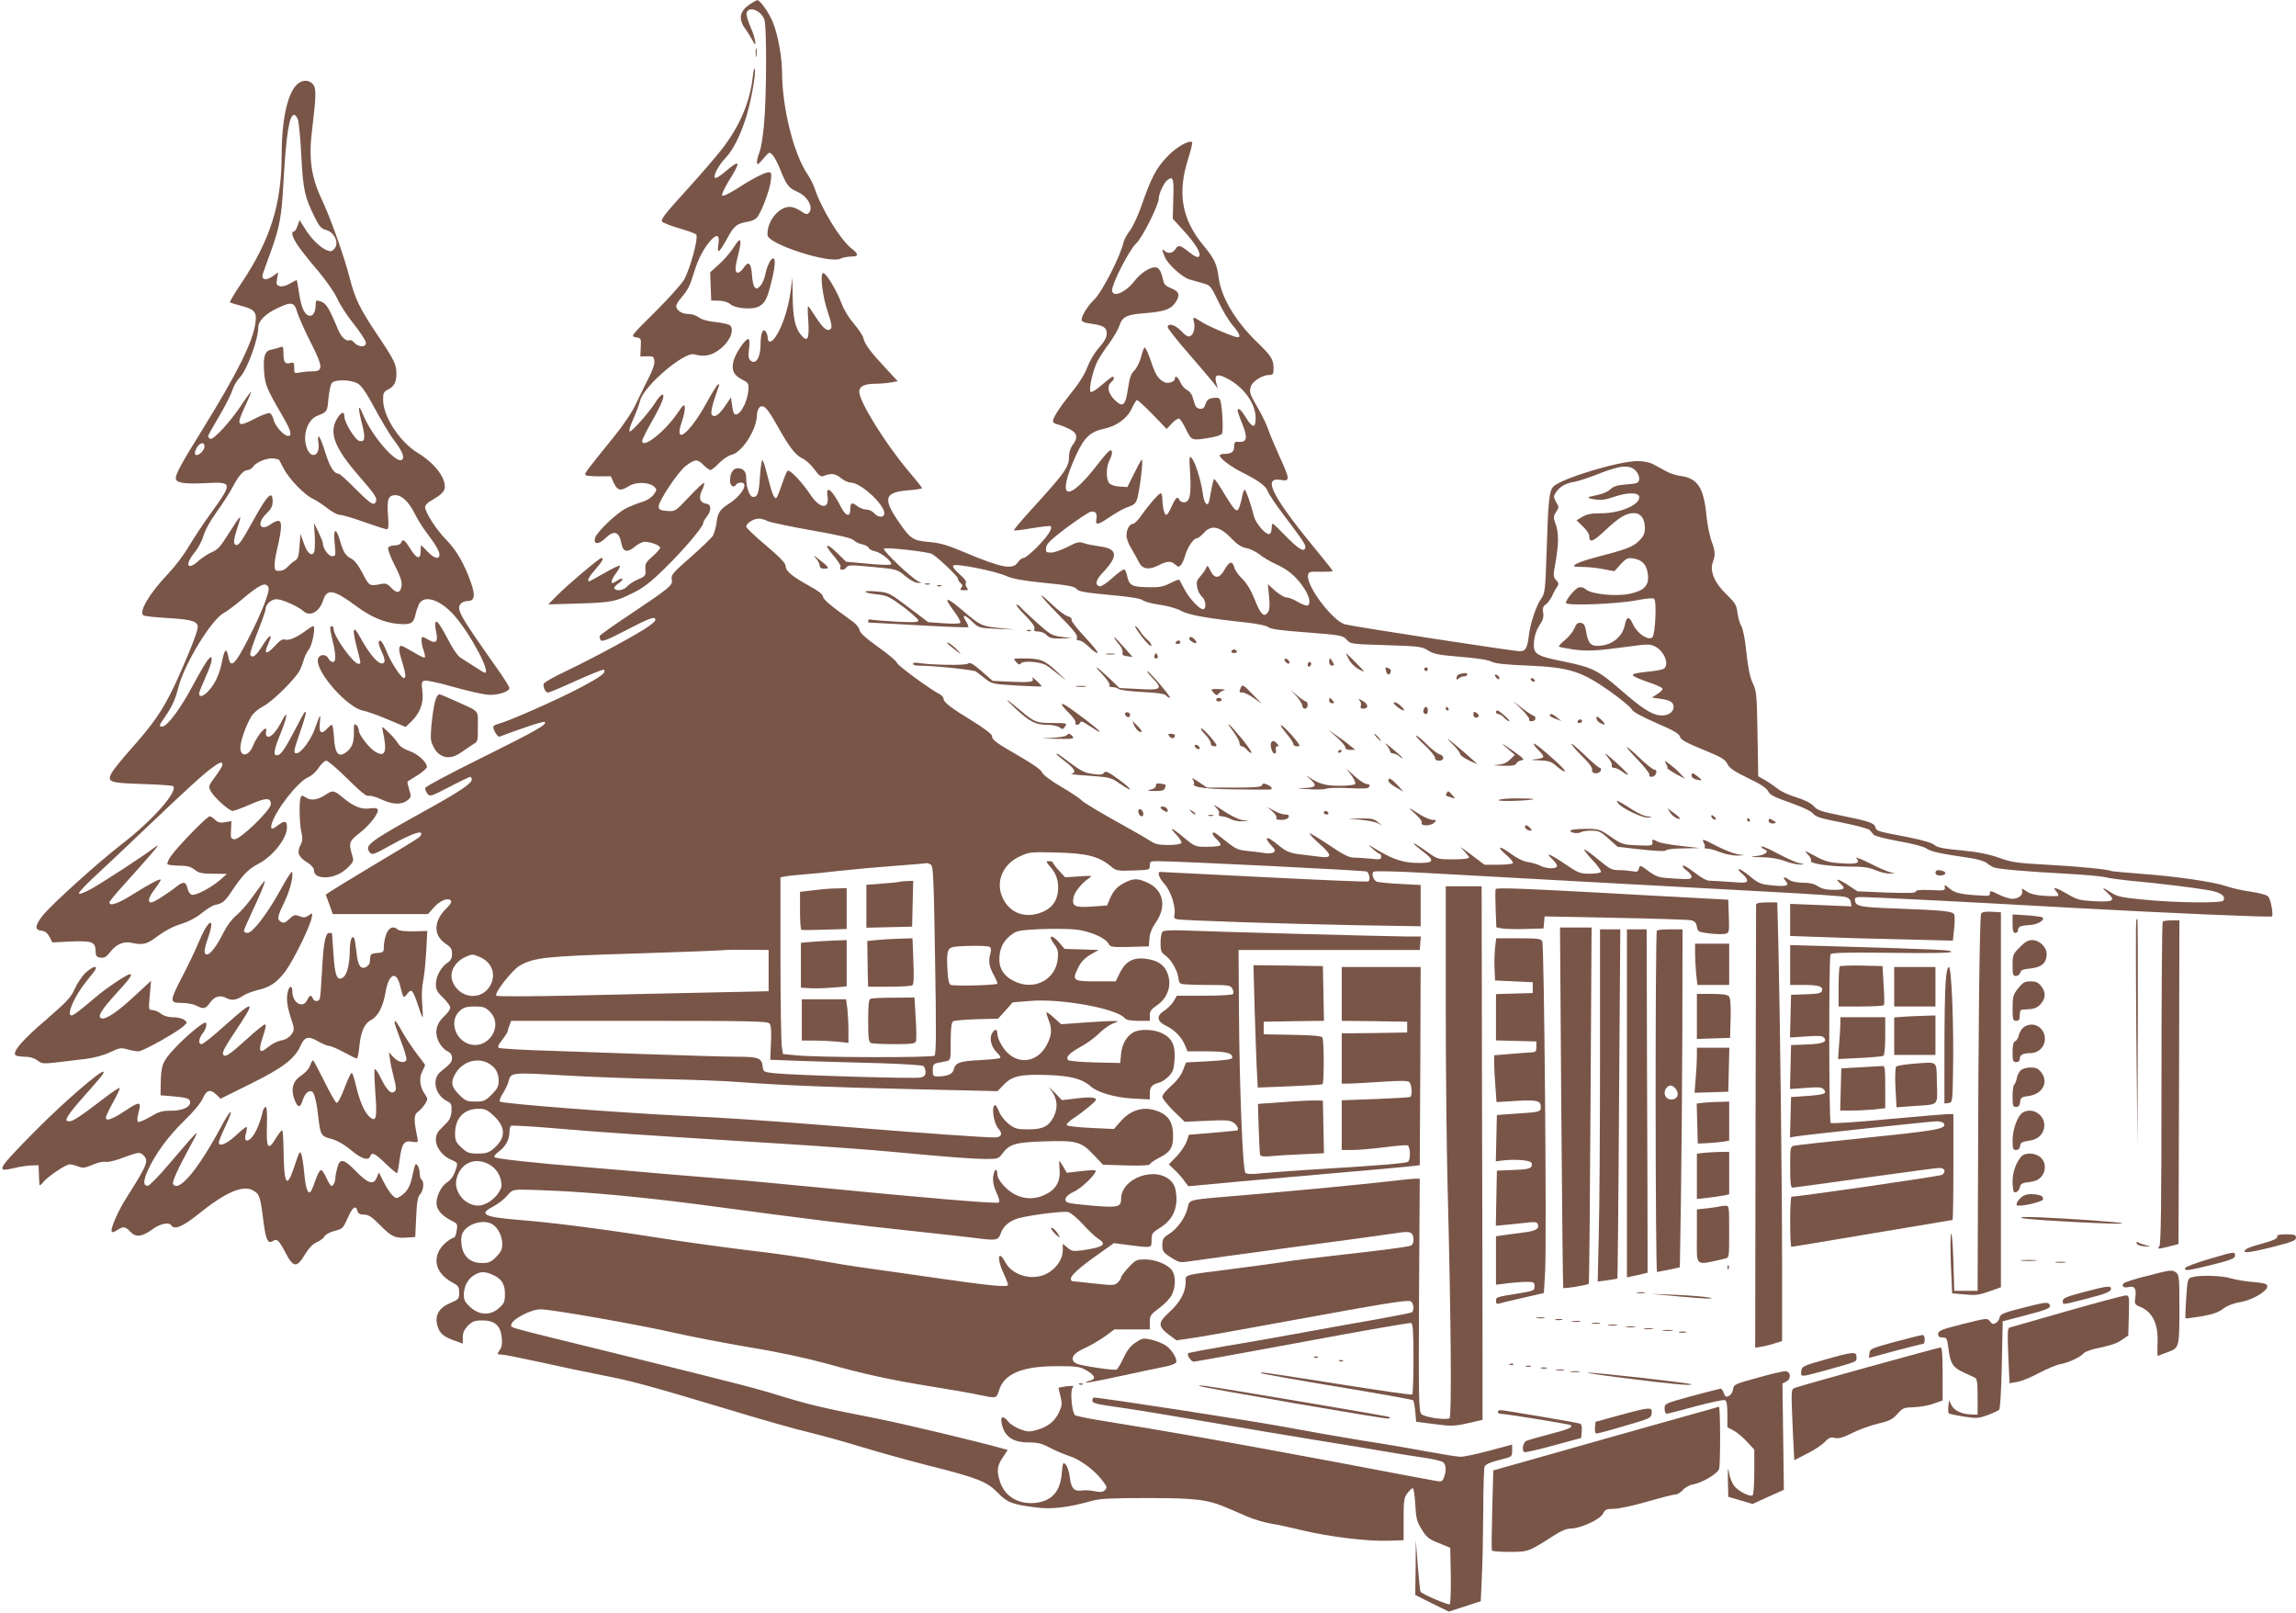 <?xml version="1.0" standalone="no"?>
<!DOCTYPE svg PUBLIC "-//W3C//DTD SVG 20010904//EN"
 "http://www.w3.org/TR/2001/REC-SVG-20010904/DTD/svg10.dtd">
<svg version="1.0" xmlns="http://www.w3.org/2000/svg"
 width="1280pt" height="899pt" viewBox="0 0 1280 899"
 preserveAspectRatio="xMidYMid meet">
<g transform="translate(0,899) scale(0.1,-0.1)"
fill="#795548" stroke="none">
<path d="M4185 8969 c-62 -39 -71 -84 -30 -140 14 -19 31 -47 40 -64 27 -56
18 11 -11 75 -14 32 -24 66 -22 76 8 43 79 18 99 -34 14 -35 13 -436 -2 -590
-6 -64 -17 -132 -25 -150 -8 -19 -14 -44 -14 -56 1 -18 6 -15 35 19 34 40 34
40 53 20 10 -11 29 -47 42 -80 33 -85 47 -103 95 -124 59 -26 93 -89 63 -119
-8 -8 -18 -7 -38 8 -14 10 -38 22 -52 25 -65 16 -145 -74 -139 -156 4 -50 343
-160 406 -131 14 7 41 12 60 12 44 0 44 12 0 47 -62 49 -169 225 -204 335 -7
20 -24 54 -38 75 -78 113 -142 370 -143 568 -1 87 -21 202 -49 275 -19 52 -74
131 -89 129 -4 0 -20 -9 -37 -20z"/>
<path d="M4213 8695 c0 -22 2 -30 4 -17 2 12 2 30 0 40 -3 9 -5 -1 -4 -23z"/>
<path d="M4197 8565 c-15 -140 -70 -271 -166 -398 -31 -41 -123 -148 -204
-237 -122 -134 -146 -165 -135 -176 7 -7 50 -24 96 -37 45 -13 87 -28 93 -34
15 -15 -34 -194 -68 -253 -15 -25 -88 -106 -162 -180 -135 -133 -136 -135
-106 -140 29 -5 30 -7 27 -56 l-2 -51 37 1 c34 1 38 -2 41 -26 2 -17 -10 -54
-32 -95 -19 -38 -51 -102 -70 -143 -21 -46 -69 -117 -123 -184 -155 -191 -166
-206 -159 -214 4 -4 38 -7 74 -7 l67 0 17 -37 c21 -43 37 -47 85 -17 40 25
114 22 141 -5 15 -14 14 -18 -4 -43 -13 -17 -38 -33 -65 -41 -24 -7 -64 -23
-88 -35 -52 -25 -165 -133 -174 -166 -9 -36 20 -38 57 -2 50 49 78 39 91 -31
9 -46 33 -50 77 -13 16 14 40 25 52 25 34 0 86 -20 86 -33 0 -7 -19 -28 -42
-48 -37 -32 -42 -41 -40 -73 3 -34 0 -38 -40 -55 -24 -10 -52 -28 -62 -40 -20
-22 -60 -28 -71 -11 -3 5 6 17 20 26 14 9 25 21 25 26 0 6 -11 3 -25 -6 -13
-9 -27 -16 -30 -16 -12 0 -3 26 21 57 14 19 23 37 20 40 -3 3 -42 -15 -86 -41
-44 -25 -82 -46 -85 -46 -15 0 -1 27 35 67 38 43 48 63 33 63 -11 0 -187 -148
-242 -204 l-55 -55 170 5 c185 6 206 10 309 62 51 25 97 61 168 131 103 100
217 234 217 254 0 7 9 23 20 37 27 34 26 68 -1 72 -37 5 -46 32 -26 74 10 20
15 39 12 42 -3 3 -40 -31 -83 -77 -77 -82 -78 -82 -122 -79 -36 2 -46 7 -48
23 -4 27 109 197 151 228 52 39 64 39 97 7 17 -17 35 -30 41 -30 5 0 27 17 48
39 21 21 52 42 69 46 60 13 142 143 142 224 0 16 7 34 15 41 22 18 43 -4 100
-106 67 -119 99 -160 138 -179 19 -9 49 -36 67 -61 24 -33 37 -43 49 -38 42
18 68 15 98 -10 17 -14 42 -26 56 -26 55 0 187 -121 187 -171 0 -26 -35 -25
-57 1 -10 11 -29 20 -44 20 -14 0 -38 9 -51 20 -29 23 -38 18 -38 -22 0 -42
-26 -35 -51 15 -48 95 -86 127 -76 64 13 -79 -42 -75 -96 7 -46 69 -113 140
-126 132 -5 -3 -19 -37 -31 -74 -13 -37 -26 -71 -30 -75 -12 -14 -25 16 -50
115 -13 54 -26 95 -30 93 -4 -2 -10 -42 -13 -87 -6 -97 -13 -118 -38 -118 -20
0 -39 51 -39 106 0 36 -16 54 -47 54 -26 0 -43 -27 -43 -69 0 -31 21 -43 35
-21 3 6 15 10 26 10 45 0 5 -71 -65 -116 -53 -34 -65 -51 -72 -112 -4 -26 -13
-57 -20 -69 -8 -12 -64 -66 -124 -119 -101 -88 -110 -99 -105 -124 7 -32 -7
-44 -248 -205 -83 -55 -152 -105 -154 -110 -1 -6 1 -16 6 -23 6 -11 40 2 149
59 106 55 144 71 153 62 8 -8 0 -19 -32 -42 -57 -42 -307 -177 -462 -251 -76
-36 -127 -65 -127 -74 0 -25 12 -46 26 -46 7 0 78 30 159 67 80 36 148 63 151
60 16 -16 -14 -38 -139 -104 -125 -66 -394 -184 -452 -199 -14 -3 -25 -10 -25
-15 0 -20 25 -59 35 -55 132 50 247 88 252 82 14 -14 -42 -46 -354 -201 -176
-87 -313 -160 -313 -168 0 -7 6 -21 13 -31 13 -18 20 -15 123 38 59 31 112 56
116 56 4 0 8 -7 8 -15 0 -21 -60 -62 -228 -156 -354 -196 -371 -210 -340 -251
12 -15 24 -11 120 43 112 62 175 84 166 58 -5 -16 -2 -14 -275 -177 -116 -70
-221 -134 -234 -143 l-23 -16 20 -54 19 -54 266 0 265 0 32 36 c34 39 78 57
95 40 7 -7 -1 -22 -26 -46 -70 -68 -72 -149 -4 -194 30 -20 37 -30 37 -57 0
-25 -7 -38 -25 -50 -36 -24 -65 -76 -65 -119 0 -31 7 -45 40 -76 22 -21 40
-46 40 -55 0 -10 -15 -32 -34 -49 -45 -41 -55 -90 -30 -142 11 -21 31 -44 46
-51 19 -9 28 -21 28 -38 0 -24 -7 -32 -63 -77 -52 -41 -32 -131 36 -165 23
-11 26 -18 24 -56 -3 -36 -10 -50 -45 -83 -34 -32 -42 -47 -42 -76 0 -43 37
-91 86 -112 38 -16 39 -16 20 -68 -8 -23 -25 -46 -43 -57 -36 -21 -67 -91 -58
-130 7 -32 35 -60 84 -85 31 -15 33 -19 27 -53 -3 -20 -9 -38 -13 -39 -33 -11
-72 -47 -87 -78 -32 -68 -2 -132 82 -177 27 -14 32 -23 32 -53 0 -34 -3 -38
-50 -58 -64 -27 -88 -70 -71 -128 13 -43 34 -60 99 -83 l42 -15 0 35 c0 26 8
43 29 65 25 24 38 29 80 29 68 0 101 -28 108 -93 4 -34 1 -54 -11 -72 -16 -24
-16 -25 9 -25 14 0 114 -20 223 -44 108 -24 260 -56 337 -71 159 -30 262 -58
705 -191 173 -53 378 -111 455 -129 78 -19 213 -57 301 -84 88 -27 251 -72
361 -100 272 -68 326 -90 385 -151 53 -55 80 -65 210 -82 91 -12 178 -2 318
37 42 12 110 15 305 15 269 0 336 -8 442 -53 32 -14 87 -37 121 -52 35 -15 92
-31 125 -37 34 -5 116 -23 182 -39 146 -35 360 -61 475 -57 l85 3 0 117 c0
103 2 120 21 145 12 15 25 28 30 28 5 0 11 -40 14 -90 4 -78 9 -97 36 -140 26
-43 39 -54 95 -76 l64 -26 3 -153 c1 -84 -1 -157 -6 -162 -6 -6 -145 52 -162
69 -3 2 -10 68 -16 146 l-11 142 -1 -153 -2 -152 93 -47 94 -46 89 29 89 29 6
130 c4 72 7 237 8 367 0 130 4 243 7 252 6 15 29 25 112 46 39 10 42 13 42 44
l0 34 -127 -34 c-71 -19 -142 -34 -160 -34 -17 0 -103 14 -191 30 -89 17 -248
44 -354 60 -106 17 -299 51 -428 75 -181 34 -1030 165 -1072 165 -4 0 -8 -7
-8 -15 0 -17 5 -19 185 -45 77 -11 282 -45 455 -75 173 -30 441 -75 595 -100
154 -25 334 -54 400 -66 66 -11 162 -27 213 -34 51 -7 99 -19 107 -25 17 -14
19 -48 5 -85 -9 -23 -13 -25 -47 -19 -21 3 -274 51 -563 106 -289 54 -628 116
-755 138 -126 22 -255 44 -285 49 -30 5 -131 22 -225 37 -93 14 -175 31 -182
36 -17 14 -28 135 -14 152 10 12 5 13 -31 9 -24 -3 -44 -7 -46 -8 -1 -1 3 -23
10 -48 10 -40 9 -51 -7 -87 -23 -51 -65 -85 -127 -101 -39 -11 -52 -10 -92 5
-25 10 -54 28 -65 42 -28 35 -45 31 -37 -8 14 -75 61 -108 152 -108 50 0 73
-6 120 -31 33 -17 80 -37 106 -45 55 -17 134 -74 177 -128 35 -44 36 -49 17
-65 -9 -8 -26 -9 -53 -3 -22 5 -54 7 -71 4 -44 -6 -60 11 -68 74 -3 30 -14 62
-23 71 -15 15 -16 12 -22 -51 -8 -98 -54 -150 -139 -162 -99 -13 -179 33 -206
120 -19 60 -15 87 20 138 l24 36 -21 6 c-144 41 -573 143 -717 171 -282 55
-363 74 -515 120 -158 49 -221 65 -928 240 -623 153 -587 143 -587 159 0 30
107 88 164 88 60 0 550 -86 750 -132 94 -21 281 -57 416 -80 155 -25 311 -59
426 -90 217 -61 356 -91 597 -130 100 -16 215 -36 255 -45 98 -20 97 -21 111
24 28 93 127 136 321 136 114 0 129 -2 168 -24 48 -28 54 -48 17 -57 -14 -4
-24 -8 -21 -11 2 -2 87 14 188 36 100 22 212 45 246 52 35 6 66 18 69 25 7 19
-23 70 -56 93 -16 12 -52 26 -80 33 -47 11 -52 10 -90 -15 -29 -19 -48 -44
-68 -87 -15 -33 -33 -61 -38 -64 -16 -6 -203 22 -225 34 -39 21 -21 56 46 85
30 13 79 42 111 64 l56 41 99 0 98 0 0 40 c0 36 4 43 53 79 30 22 61 55 70 74
22 45 22 106 1 136 -24 33 -91 61 -150 61 -48 0 -54 -3 -93 -45 -22 -24 -41
-49 -41 -55 0 -5 -8 -18 -18 -28 -17 -17 -26 -18 -133 -6 -63 7 -117 13 -121
13 -5 1 -8 7 -8 14 0 19 53 66 153 136 l87 62 76 -10 c41 -6 89 -11 105 -11
27 0 29 3 29 39 0 35 4 41 48 68 66 41 96 102 90 179 -3 39 -11 61 -28 79 -83
89 -280 20 -280 -98 0 -44 -17 -49 -153 -38 -68 6 -132 13 -141 17 -31 12 -17
40 32 62 44 20 131 106 119 118 -3 3 -40 1 -82 -4 l-78 -9 -19 34 c-11 18 -21
33 -23 33 -1 0 0 -21 2 -48 6 -65 -19 -111 -77 -139 -53 -28 -111 -29 -165 -4
-50 22 -105 84 -105 116 0 39 -17 29 -23 -12 -3 -27 2 -54 18 -90 16 -35 20
-53 12 -56 -20 -7 -421 27 -992 83 -220 21 -438 42 -485 45 -47 4 -211 17
-365 30 -154 14 -363 31 -465 40 -275 22 -494 46 -503 55 -5 4 5 17 22 30 38
26 61 68 61 109 0 16 4 32 9 36 6 3 115 -3 243 -14 235 -21 512 -39 1268 -86
228 -14 510 -35 625 -46 297 -28 440 -39 516 -39 61 0 67 2 87 30 40 53 72 63
233 68 181 6 206 -1 276 -75 l52 -55 130 -4 c81 -2 131 0 131 6 0 5 22 21 49
35 65 32 81 57 81 123 0 70 -21 109 -73 133 -83 37 -160 18 -222 -54 l-35 -40
-126 6 c-70 3 -131 10 -136 15 -5 5 9 20 34 37 58 38 128 96 128 105 0 14 -35
17 -112 7 l-78 -9 -42 44 c-24 24 -36 35 -27 24 43 -54 50 -105 24 -159 -27
-55 -61 -72 -141 -72 -63 0 -75 3 -109 29 -21 16 -45 46 -54 67 -9 22 -19 39
-22 39 -24 0 -11 -99 17 -131 27 -30 17 -49 -24 -49 -55 0 -414 25 -842 60
-470 37 -616 47 -885 60 -366 18 -1015 68 -1028 80 -5 4 3 25 17 46 13 22 28
51 31 66 13 51 14 51 307 34 150 -9 401 -18 558 -21 157 -3 344 -10 415 -16
242 -18 499 -29 973 -40 l473 -11 35 36 c47 49 94 59 244 54 127 -4 195 -22
240 -63 38 -34 134 -62 233 -68 l97 -5 0 33 c0 36 12 50 51 60 15 4 39 20 55
36 23 24 29 40 32 93 5 79 -13 118 -68 146 -44 23 -122 26 -159 7 -39 -20 -65
-64 -71 -120 l-5 -52 -140 3 c-77 2 -144 8 -150 13 -16 16 7 40 71 75 32 17
77 50 99 72 22 22 56 47 75 55 l35 15 -35 1 c-19 0 -91 -4 -160 -9 l-124 -9
-39 35 c-21 20 -41 34 -43 31 -2 -2 3 -20 11 -40 21 -50 19 -85 -7 -137 -59
-117 -190 -119 -255 -4 -13 21 -23 49 -23 62 0 28 -16 29 -30 1 -16 -28 -3
-77 28 -106 14 -13 22 -26 18 -30 -3 -4 -55 -9 -115 -12 -113 -6 -135 -14
-145 -55 -6 -24 -38 -36 -92 -36 -21 0 -24 5 -24 35 0 29 4 35 25 40 14 3 36
7 50 10 25 5 25 7 25 109 0 71 4 106 13 113 6 5 66 10 131 12 l120 3 41 45 41
46 98 8 c172 14 481 -42 526 -96 9 -10 32 -15 76 -15 l64 0 0 30 c0 23 8 35
38 55 66 44 89 122 56 191 -19 40 -55 62 -117 70 -67 9 -111 -14 -142 -75
l-25 -51 -99 0 c-142 0 -146 3 -110 77 15 30 35 52 67 71 l47 27 -95 3 -95 3
-31 36 c-40 47 -65 41 -29 -7 22 -29 26 -43 22 -83 -10 -117 -131 -181 -241
-127 -63 30 -90 76 -84 141 5 53 26 90 72 123 23 18 47 22 154 27 70 3 159 2
199 -2 79 -9 165 -46 183 -79 10 -19 19 -20 118 -18 l107 3 3 44 c2 29 14 59
38 93 59 87 39 179 -49 218 -53 25 -78 25 -125 1 -45 -23 -65 -45 -85 -92
l-15 -36 -83 -6 c-98 -7 -115 2 -104 52 6 31 50 83 90 109 17 11 8 12 -59 7
l-78 -5 -34 37 c-19 20 -34 41 -34 45 0 4 -9 8 -21 8 -20 0 -19 -2 9 -35 34
-38 47 -87 39 -142 -9 -51 -33 -82 -80 -104 -85 -38 -168 -18 -214 52 -61 93
-24 207 83 256 52 24 61 25 207 21 167 -4 235 -22 300 -77 30 -25 37 -26 125
-23 90 3 92 3 92 27 0 23 4 25 41 25 114 0 1165 -52 1170 -58 16 -17 19 -50 6
-55 -8 -3 -270 8 -583 24 -313 16 -572 29 -576 29 -19 0 -5 -36 26 -70 35 -39
63 -131 53 -171 -4 -14 1 -20 16 -23 34 -7 591 -25 995 -33 l362 -6 0 115 0
115 -113 6 c-62 3 -120 9 -130 12 -20 8 -33 43 -20 56 5 5 121 3 278 -6 373
-21 1470 -81 1935 -106 212 -11 399 -24 415 -28 21 -5 31 -14 33 -30 l4 -23
-171 7 -171 7 0 -89 0 -90 173 -6 c94 -4 299 -10 453 -13 l281 -7 7 64 c4 36
4 72 1 81 -8 19 -56 24 -322 34 -199 7 -227 12 -231 42 -3 20 1 22 40 22 47 0
622 -29 1168 -60 546 -30 1109 -54 1116 -48 9 10 -7 98 -22 112 -7 8 -50 19
-96 26 -46 6 -108 20 -138 31 -71 24 -283 55 -480 69 -85 7 -157 13 -160 15
-15 9 -184 26 -356 35 -170 9 -201 14 -270 39 -57 20 -115 32 -209 41 -99 9
-135 16 -150 30 -13 12 -69 28 -155 45 -171 33 -168 32 -175 55 -7 23 -37 33
-195 65 -105 21 -129 29 -148 51 -15 17 -50 35 -98 50 -41 12 -88 34 -104 48
-17 13 -48 35 -69 47 l-39 22 -4 236 c-4 220 -5 239 -27 284 -15 33 -26 84
-35 170 -7 73 -19 132 -28 147 -9 14 -18 47 -22 75 -5 43 -13 55 -59 100 -67
63 -96 130 -79 179 16 44 15 63 -7 121 -10 28 -24 96 -29 153 -15 145 -50 197
-143 209 -24 3 -61 15 -82 27 -21 12 -53 29 -70 38 -20 11 -53 18 -88 18 -103
0 -419 -95 -468 -141 -24 -23 -30 -73 -39 -369 -7 -209 -9 -227 -29 -255 -28
-38 -63 -143 -70 -209 -8 -67 -18 -86 -49 -86 -36 0 -932 138 -976 150 -69 20
-215 212 -206 273 3 20 8 22 71 20 37 0 67 1 67 4 0 2 -28 39 -62 80 -275 332
-335 446 -228 428 53 -9 52 1 -6 129 -25 55 -54 124 -64 153 -10 29 -36 83
-58 120 -45 77 -49 89 -38 120 9 28 65 63 100 63 23 0 26 4 26 36 0 50 -12 70
-94 149 -119 115 -198 249 -212 357 -9 75 -25 108 -85 180 -121 146 -147 292
-84 486 14 46 24 86 21 89 -15 15 -87 -26 -137 -78 -63 -65 -92 -121 -145
-275 -20 -57 -50 -121 -66 -141 -15 -20 -31 -48 -34 -62 -17 -78 -120 -279
-165 -322 -33 -31 -69 -88 -69 -110 0 -12 13 -18 52 -23 70 -10 88 -21 88 -56
0 -20 -13 -44 -43 -78 -25 -27 -52 -74 -65 -108 -14 -38 -46 -91 -91 -145 -66
-83 -101 -137 -101 -158 0 -6 12 -14 28 -17 15 -4 44 -15 65 -26 43 -21 48
-48 17 -88 -11 -14 -20 -40 -20 -58 0 -67 -15 -88 -228 -322 -46 -51 -82 -94
-79 -96 2 -3 48 3 101 12 54 9 100 14 103 11 12 -13 -12 -50 -71 -112 -35 -36
-71 -65 -79 -65 -9 0 -24 -11 -33 -25 -28 -42 -89 -31 -298 57 -94 40 -136 52
-197 57 -92 8 -105 17 -180 129 -77 116 -64 149 65 159 42 3 76 9 76 12 0 4
-34 47 -76 96 -130 155 -274 387 -274 442 0 29 27 43 87 44 26 0 66 3 88 7
l40 7 -65 70 c-85 91 -117 133 -126 168 -3 16 -28 53 -54 83 -27 31 -56 78
-68 112 -26 69 -82 164 -101 170 -22 7 -7 -128 25 -221 20 -59 24 -81 15 -90
-17 -17 -40 1 -76 55 -16 25 -36 54 -43 64 -10 16 -11 3 -6 -72 7 -106 -4
-126 -42 -79 -32 40 -44 98 -45 217 l-2 103 -8 -70 c-15 -115 -55 -230 -97
-277 -17 -20 -32 -15 -32 10 0 9 -5 24 -10 32 -16 25 -30 -7 -30 -71 0 -70
-26 -113 -54 -90 -14 12 -16 24 -10 68 4 36 3 53 -5 53 -17 0 -70 -79 -81
-120 -14 -51 -1 -81 46 -105 37 -19 39 -23 36 -60 -6 -74 -55 -155 -79 -131
-4 3 -9 25 -12 49 l-6 42 -30 -44 c-36 -54 -60 -70 -76 -54 -10 10 3 64 39
162 3 9 1 12 -6 7 -6 -3 -35 -50 -64 -103 -95 -173 -184 -240 -137 -104 11 31
18 67 17 80 -3 21 -8 17 -42 -33 -71 -104 -196 -201 -196 -153 0 7 24 55 54
108 56 98 76 149 58 149 -6 0 -21 -17 -34 -37 -35 -57 -138 -174 -148 -168 -5
3 4 33 20 68 15 34 33 81 39 105 22 82 245 272 301 257 50 -14 89 -9 130 19
65 43 100 117 68 144 -7 5 -43 13 -80 17 -43 4 -76 14 -92 26 -13 10 -40 19
-59 19 -37 0 -67 21 -67 45 0 8 13 29 29 47 37 43 47 64 72 145 23 75 55 133
94 176 33 35 48 26 40 -24 -4 -21 -3 -39 2 -39 5 0 26 32 47 71 39 72 53 83
119 94 23 4 43 15 52 29 27 41 66 148 72 197 5 41 3 49 -11 49 -22 0 -94 -37
-181 -94 -40 -25 -74 -41 -79 -36 -5 5 12 40 38 83 68 109 64 122 -19 52 -30
-26 -56 -42 -60 -36 -8 15 21 70 60 111 44 45 88 137 119 241 27 96 50 226 44
255 -2 10 -7 -8 -11 -41z m2344 -683 l-3 -111 59 -65 c70 -76 102 -131 87
-146 -7 -7 -24 0 -55 25 -51 40 -60 42 -77 15 -14 -22 -42 -26 -60 -8 -16 16
-15 5 2 -35 17 -41 97 -113 139 -125 18 -5 51 -15 74 -21 40 -11 44 -16 84
-99 22 -48 58 -108 80 -134 39 -46 48 -68 29 -68 -19 0 -166 62 -202 86 -47
30 -50 30 -42 -1 8 -34 -2 -71 -22 -79 -12 -5 -27 5 -49 29 -33 35 -75 47 -75
21 0 -7 51 -72 113 -143 61 -71 124 -144 139 -163 l27 -35 -9 33 c-12 44 7 51
62 22 91 -47 158 -139 158 -219 0 -58 -16 -59 -52 -2 -29 48 -48 64 -48 41 0
-5 12 -40 27 -76 30 -75 24 -100 -21 -97 -22 2 -26 -2 -26 -27 0 -29 -15 -40
-56 -40 -13 0 -24 -4 -24 -9 0 -16 60 -61 123 -93 94 -47 135 -77 145 -107 6
-16 45 -75 89 -132 115 -153 125 -168 119 -185 -9 -23 -40 -2 -118 78 -67 68
-68 69 -68 39 0 -16 -5 -33 -11 -37 -18 -11 -79 57 -89 101 -18 70 -44 145
-51 145 -4 0 -10 -16 -14 -36 -3 -20 -11 -47 -16 -61 -13 -34 -24 -23 -85 77
-26 44 -51 80 -55 80 -3 0 -11 -30 -17 -66 -6 -37 -13 -68 -16 -71 -12 -12
-25 12 -31 60 -10 69 -40 167 -60 192 -15 18 -16 12 -10 -85 7 -118 -2 -160
-35 -160 -11 0 -23 7 -26 15 -9 22 -21 10 -43 -40 -11 -25 -24 -45 -29 -45
-11 0 -22 48 -22 91 0 16 -4 29 -9 29 -11 0 -67 -64 -108 -123 -18 -26 -39
-47 -47 -47 -19 0 -36 -31 -36 -66 0 -15 12 -48 28 -73 15 -25 34 -59 42 -76
20 -38 55 -43 109 -16 49 25 69 26 93 4 16 -14 20 -15 32 -2 7 8 18 33 24 55
13 46 47 94 65 94 7 0 24 14 39 30 42 48 91 36 160 -38 26 -27 50 -42 75 -47
21 -3 55 -20 76 -36 20 -17 62 -41 91 -54 66 -29 115 -71 155 -132 31 -47 40
-87 21 -98 -5 -3 -29 5 -53 19 -24 15 -53 26 -65 26 -12 0 -40 17 -63 37 l-41
37 7 -70 c5 -53 3 -74 -8 -89 -21 -28 -40 -9 -74 78 -18 46 -42 85 -66 109
-21 20 -42 50 -46 65 -10 39 -28 35 -54 -12 -29 -51 -56 -53 -79 -6 -15 30
-18 32 -24 15 -4 -10 -18 -31 -32 -46 -20 -22 -23 -33 -18 -61 3 -19 15 -42
26 -52 21 -19 27 -60 11 -70 -16 -9 -75 51 -106 107 -15 29 -29 55 -31 57 -2
2 -25 -7 -51 -20 -40 -20 -62 -24 -128 -22 -86 2 -101 10 -112 66 -3 15 -10
30 -15 33 -4 3 -34 -18 -65 -46 -30 -28 -63 -50 -72 -48 -28 6 -23 35 15 74
91 97 86 135 -18 149 -29 4 -67 11 -84 17 -28 10 -39 7 -92 -20 -34 -18 -75
-32 -92 -32 -28 0 -31 3 -28 27 2 22 26 45 113 111 61 45 121 85 134 89 28 7
40 -9 33 -43 -6 -34 9 -31 79 17 33 22 74 45 92 51 48 16 54 23 65 86 16 85
25 188 17 180 -5 -4 -24 -40 -44 -80 l-36 -73 -45 3 c-27 2 -50 10 -57 20 -18
22 -16 91 2 126 17 33 19 56 5 56 -6 0 -31 -28 -58 -62 -181 -239 -250 -220
-132 37 44 96 79 129 154 145 72 15 132 59 157 116 11 24 24 44 28 44 5 0 44
-36 87 -80 l78 -81 29 31 c16 17 34 29 40 27 7 -2 24 -29 39 -60 31 -63 31
-64 132 -47 33 5 63 15 68 22 9 13 3 143 -8 183 -4 17 -12 20 -39 17 -27 -3
-36 -10 -44 -34 -8 -23 -16 -29 -33 -26 -18 2 -25 13 -34 47 -7 30 -18 47 -36
57 -14 7 -31 27 -38 44 -12 28 -30 41 -30 20 0 -18 -39 -31 -59 -20 -36 19
-49 40 -76 121 -15 44 -31 77 -35 72 -4 -4 -13 -30 -20 -58 -8 -27 -24 -59
-37 -71 -17 -16 -26 -40 -34 -97 -15 -99 -28 -111 -74 -67 -38 37 -46 78 -20
100 16 13 20 30 7 30 -4 0 -31 -21 -60 -46 -32 -28 -57 -43 -62 -38 -12 12 13
122 39 172 11 21 39 64 64 97 24 33 50 77 57 98 16 51 41 64 140 71 109 9 145
21 170 56 31 43 26 65 -20 83 -29 11 -41 22 -45 44 -12 53 -24 73 -46 73 -31
0 -82 -34 -114 -76 -51 -66 -125 -96 -125 -51 0 38 96 225 134 260 34 31 126
215 126 251 0 26 29 88 48 102 32 25 37 10 33 -104z m2578 -1516 c14 -15 21
-33 19 -48 -3 -21 -9 -23 -70 -28 -51 -4 -72 -10 -90 -27 -13 -13 -45 -27 -72
-32 -63 -12 -66 -17 -13 -25 33 -5 60 -1 103 14 70 24 132 27 141 5 16 -44
-102 -97 -213 -96 -53 0 -78 -5 -103 -20 l-32 -19 35 -34 c20 -18 36 -43 36
-54 0 -40 20 -33 88 31 78 73 117 97 161 97 38 0 61 -31 61 -83 0 -31 -7 -46
-33 -72 -34 -34 -69 -47 -254 -95 -45 -12 -90 -28 -100 -36 -16 -12 -12 -13
36 -14 29 0 82 -5 118 -12 l63 -12 35 39 c32 34 39 37 72 32 50 -8 74 -36 80
-90 7 -61 -21 -90 -103 -107 -74 -16 -214 -2 -243 25 -12 10 -27 14 -39 11
-22 -7 -72 -67 -72 -87 0 -17 290 -6 399 16 54 10 87 13 93 7 15 -15 6 -198
-10 -214 -21 -21 -83 19 -107 70 -23 50 -37 49 -47 -3 -14 -68 -77 -115 -152
-115 -40 0 -53 17 -64 83 -6 33 -12 43 -29 45 -17 3 -26 -5 -36 -31 -8 -18
-32 -48 -53 -65 -21 -17 -36 -34 -33 -36 3 -3 39 -10 80 -16 78 -11 133 -8
315 17 102 14 114 13 142 -1 53 -28 81 -105 45 -125 -10 -5 -53 -12 -96 -16
-50 -5 -77 -11 -74 -19 2 -6 39 -22 82 -37 43 -14 80 -30 83 -37 2 -6 -11 -20
-28 -30 l-31 -20 48 -7 c54 -8 73 -19 73 -45 0 -32 -36 -53 -79 -47 -47 6
-100 41 -215 141 -125 109 -159 126 -314 158 -162 32 -176 42 -170 113 3 33
14 64 30 89 20 29 25 46 21 71 -4 25 -1 36 15 46 11 8 27 30 36 49 8 19 21 42
28 51 9 14 8 20 -6 35 -14 13 -16 26 -12 53 28 154 29 209 4 273 -8 22 -7 33
7 54 17 26 17 29 0 56 -15 27 -15 31 -1 53 22 33 53 51 101 59 22 3 85 24 140
46 119 47 171 51 204 16z m-4841 -280 c15 -7 126 -31 246 -52 154 -27 224 -43
235 -55 9 -9 30 -20 48 -23 17 -4 34 -13 36 -20 3 -7 19 -16 36 -19 34 -7 100
-61 88 -73 -4 -4 -62 -3 -129 4 l-121 11 -47 46 c-64 63 -81 56 -25 -10 26
-30 44 -59 41 -64 -12 -18 17 -24 30 -6 13 17 21 17 150 5 135 -13 136 -13
182 -52 29 -23 56 -38 72 -37 20 1 21 2 5 6 -30 8 -207 175 -197 185 9 9 245
-17 268 -30 31 -17 144 -125 144 -136 0 -8 7 -19 15 -26 12 -10 13 -16 4 -26
-9 -11 -6 -14 16 -14 23 0 25 2 15 15 -6 8 -9 19 -5 26 5 7 -10 27 -36 49 -29
25 -41 42 -34 48 13 13 235 -31 296 -59 34 -15 92 -26 213 -38 133 -13 168
-20 178 -34 11 -14 45 -20 183 -33 113 -10 175 -20 186 -30 8 -7 51 -19 95
-25 45 -6 96 -21 119 -34 41 -23 148 -42 365 -65 62 -7 111 -17 121 -26 11
-10 74 -19 215 -29 190 -15 200 -17 221 -40 22 -25 25 -25 220 -31 186 -6 200
-8 235 -30 31 -20 59 -25 180 -35 88 -7 155 -17 173 -27 22 -11 79 -17 206
-22 227 -10 293 -30 454 -143 60 -43 115 -87 121 -100 8 -15 53 -40 138 -77
98 -42 128 -60 132 -77 5 -17 33 -32 127 -71 103 -42 124 -54 137 -80 12 -24
37 -41 115 -79 70 -33 104 -56 112 -73 9 -20 34 -33 123 -64 70 -25 116 -47
128 -61 14 -18 43 -27 161 -50 79 -16 148 -34 155 -42 6 -7 16 -19 22 -26 6
-7 69 -23 140 -36 76 -13 140 -30 155 -41 24 -17 75 -28 239 -52 42 -6 84 -18
95 -28 11 -9 29 -20 40 -25 25 -9 180 -23 405 -35 96 -5 193 -14 215 -19 22
-6 90 -15 150 -21 144 -13 343 -37 428 -52 67 -11 97 -33 82 -58 -9 -15 -267
-12 -439 5 -129 12 -154 18 -187 40 -51 33 -57 32 -17 -5 45 -40 28 -49 -81
-43 -75 4 -93 9 -144 39 -65 38 -89 44 -64 16 10 -10 14 -21 11 -25 -3 -3 -38
-3 -78 0 -49 3 -80 11 -100 26 -24 16 -28 17 -23 4 9 -23 -19 -47 -54 -47 -16
0 -51 11 -78 25 -43 21 -48 22 -47 7 1 -14 -7 -17 -44 -14 -116 6 -151 14
-181 39 -27 23 -30 24 -27 7 3 -18 -3 -19 -79 -15 -58 2 -83 0 -83 -9 0 -8
-42 -9 -162 -5 l-163 7 -53 35 c-56 36 -77 40 -42 8 31 -28 24 -35 -37 -35
-41 0 -67 6 -88 20 -21 14 -47 20 -85 20 -32 0 -63 7 -74 15 -28 21 -42 18
-22 -4 25 -28 6 -34 -75 -26 -63 6 -75 11 -125 52 -30 25 -58 42 -61 39 -3 -3
6 -15 20 -27 15 -11 27 -28 27 -36 0 -14 -12 -15 -92 -9 -51 4 -104 7 -117 7
-15 -1 -48 17 -83 45 -33 25 -62 43 -66 39 -4 -4 5 -16 21 -27 15 -11 27 -27
27 -35 0 -14 -13 -15 -95 -10 -89 5 -98 8 -144 41 -47 35 -49 35 -54 15 -5
-18 -11 -21 -38 -15 -17 3 -51 6 -75 6 -38 0 -51 7 -115 60 -40 33 -74 58 -77
55 -3 -2 18 -30 47 -60 29 -30 49 -60 46 -65 -3 -6 -32 -10 -63 -10 -53 0 -64
4 -140 56 -85 57 -112 66 -67 24 14 -13 25 -29 25 -37 0 -17 -57 -17 -92 1
-14 8 -46 17 -70 21 -27 4 -63 22 -96 47 -65 48 -82 42 -24 -8 23 -20 40 -40
36 -45 -3 -5 -40 -9 -82 -9 l-76 0 -81 61 c-48 36 -65 46 -42 25 20 -20 37
-41 37 -46 0 -6 -37 -10 -88 -10 -84 0 -89 1 -137 36 -91 65 -117 73 -35 10
70 -53 66 -66 -17 -66 -86 0 -141 17 -229 69 -59 36 -64 38 -34 12 19 -17 38
-31 43 -31 4 0 7 -7 7 -16 0 -15 -9 -16 -61 -10 -34 3 -77 6 -95 6 -24 0 -60
19 -135 70 -57 38 -105 67 -108 65 -2 -3 21 -28 52 -56 76 -67 76 -84 0 -74
-32 4 -83 10 -114 14 -40 5 -67 15 -94 36 -63 50 -75 58 -82 51 -4 -3 7 -20
23 -37 24 -25 26 -32 14 -40 -8 -5 -27 -7 -42 -5 -15 3 -58 8 -95 12 -62 6
-73 11 -128 55 -33 27 -63 49 -67 49 -15 0 -8 -17 17 -40 13 -12 22 -27 19
-31 -3 -5 -36 -9 -74 -9 -67 0 -69 1 -128 50 -69 58 -91 66 -43 16 18 -19 30
-39 27 -45 -4 -6 -37 -11 -74 -11 -53 0 -73 5 -101 24 -20 13 -110 65 -201
115 -91 51 -172 100 -180 110 -9 10 -60 44 -113 75 -58 34 -102 67 -107 80 -5
14 -52 48 -126 90 -132 76 -154 92 -154 115 -1 9 -45 43 -107 81 -123 75 -163
106 -163 126 0 7 -10 19 -22 25 -55 28 -238 163 -238 175 0 7 -46 46 -102 86
-70 50 -104 80 -106 96 -2 12 -18 32 -35 45 -130 94 -166 124 -169 142 -2 13
-28 33 -72 57 -99 54 -136 85 -136 112 0 17 -29 47 -110 116 -60 50 -110 98
-110 105 0 17 40 44 68 44 13 1 35 -5 50 -13z m912 -1916 c13 -8 16 -84 23
-531 7 -386 6 -524 -3 -533 -12 -12 -650 -11 -775 2 l-70 7 -7 45 c-3 25 -7
246 -7 492 l0 448 22 4 c12 3 56 8 97 11 41 3 136 12 210 21 74 8 214 21 310
28 96 7 177 14 180 15 3 0 12 -4 20 -9z m327 -458 c9 -6 10 -17 3 -42 -11 -39
-5 -71 24 -122 11 -20 18 -39 16 -41 -10 -9 -248 -15 -261 -6 -9 5 -15 34 -17
83 -6 105 0 124 41 129 60 7 182 7 194 -1z m-1232 -132 l0 -115 -325 -7 c-179
-4 -518 -11 -755 -17 -236 -5 -434 -6 -438 -1 -14 13 89 144 131 168 80 45
143 52 637 67 259 8 484 17 500 19 17 2 80 3 140 2 l110 -1 0 -115z m-1611 76
c67 -28 93 -94 61 -156 -46 -89 -171 -79 -211 16 -22 52 9 112 71 140 38 17
39 17 79 0z m57 -305 c82 -83 -16 -222 -125 -177 -76 32 -99 134 -41 183 20
18 38 23 81 23 48 0 60 -4 85 -29z m1559 -66 c9 -10 11 -43 8 -109 l-4 -93
186 -7 c102 -3 291 -9 420 -12 131 -4 241 -11 248 -16 6 -6 12 -21 12 -34 0
-17 -7 -25 -27 -30 -28 -8 -718 13 -818 24 -58 7 -60 8 -63 37 -5 48 -24 55
-146 55 -61 0 -298 7 -526 15 -228 8 -498 18 -600 21 -102 4 -191 10 -198 13
-9 5 -5 17 18 45 16 22 30 42 30 47 0 4 4 19 10 33 l10 26 714 0 c621 0 715
-2 726 -15z m-1570 -220 c40 -21 60 -53 60 -98 0 -32 -7 -46 -39 -78 -35 -35
-44 -39 -91 -39 -47 0 -56 4 -91 39 -44 44 -48 70 -19 119 39 64 118 89 180
57z m29 -291 c73 -66 73 -127 1 -188 -26 -21 -42 -26 -86 -26 -48 0 -59 4 -91
33 -31 29 -36 40 -36 78 0 86 48 138 130 139 35 0 50 -6 82 -36z m-42 -265
c42 -16 72 -48 84 -91 8 -33 7 -45 -8 -71 -25 -42 -78 -77 -117 -77 -72 0
-135 74 -122 143 16 83 87 125 163 96z m443 -159 c229 -13 524 -43 840 -86
451 -61 788 -103 1083 -134 158 -17 320 -35 360 -40 124 -16 131 -15 146 25
14 41 50 71 100 85 69 18 250 41 276 34 14 -3 51 -34 83 -69 31 -34 69 -70 85
-80 49 -31 30 -46 -82 -63 -58 -8 -65 -7 -89 13 l-27 22 0 -37 c-1 -51 -39
-105 -93 -131 -80 -39 -188 -8 -228 66 -40 74 -48 20 -9 -63 14 -30 25 -59 25
-64 0 -14 -101 -5 -390 37 -129 19 -303 43 -387 55 -83 11 -209 32 -280 45
-70 14 -243 39 -383 55 -140 17 -367 48 -505 70 -311 49 -598 86 -779 100
-197 16 -230 32 -148 74 27 14 62 41 78 60 27 32 33 35 89 35 33 0 139 -4 235
-9z m-402 -186 c31 -21 52 -66 52 -110 0 -28 -8 -44 -34 -70 -29 -29 -41 -34
-80 -34 -64 0 -106 38 -113 103 -4 34 -1 54 11 73 32 48 120 69 164 38z m-5
-278 c52 -22 72 -51 72 -108 0 -43 -4 -53 -33 -79 -48 -43 -109 -41 -160 5
-32 30 -37 40 -36 76 2 46 27 88 65 107 31 16 52 16 92 -1z"/>
<path d="M4548 5879 c12 -14 22 -33 22 -42 0 -12 8 -17 26 -17 31 0 26 9 -29
51 -32 26 -37 27 -19 8z"/>
<path d="M5158 5733 c6 -2 18 -2 25 0 6 3 1 5 -13 5 -14 0 -19 -2 -12 -5z"/>
<path d="M5228 5723 c7 -3 16 -2 19 1 4 3 -2 6 -13 5 -11 0 -14 -3 -6 -6z"/>
<path d="M4824 5691 c3 -4 33 -11 66 -14 54 -6 69 -13 145 -69 46 -35 84 -69
85 -76 0 -11 -23 -12 -122 -7 -68 4 -131 9 -140 11 -10 3 -18 1 -18 -5 0 -6 1
-11 3 -11 1 0 125 -7 276 -15 151 -9 276 -13 279 -11 2 3 -3 17 -12 32 -27 41
-9 41 32 1 38 -37 39 -37 138 -42 l99 -4 -87 9 c-94 9 -104 14 -200 96 -96 82
-112 81 -48 -5 22 -29 37 -57 34 -62 -3 -6 -41 -7 -92 -3 l-87 6 -110 83
c-107 81 -112 83 -178 88 -37 4 -65 3 -63 -2z"/>
<path d="M5903 5562 c79 -80 106 -113 101 -125 -4 -12 -1 -17 13 -17 10 0 34
-16 53 -35 19 -19 40 -35 48 -35 8 0 -23 39 -67 86 -45 48 -80 92 -77 99 3 8
-6 16 -21 20 -14 3 -51 31 -83 61 -102 97 -77 57 33 -54z"/>
<path d="M5714 5561 c40 -40 57 -65 53 -75 -5 -12 0 -16 22 -16 15 0 36 -9 46
-20 15 -16 30 -20 79 -19 l61 2 -57 7 c-53 7 -63 13 -136 78 -44 40 -85 78
-92 87 -7 8 -17 15 -23 15 -6 0 15 -27 47 -59z"/>
<path d="M6367 5439 c26 -33 49 -55 51 -49 3 7 -7 22 -21 34 -14 11 -33 33
-42 49 -10 15 -21 27 -26 27 -5 0 12 -27 38 -61z"/>
<path d="M5728 5473 c7 -3 16 -2 19 1 4 3 -2 6 -13 5 -11 0 -14 -3 -6 -6z"/>
<path d="M6215 5430 c4 -8 17 -25 27 -36 11 -12 18 -30 16 -40 -2 -15 4 -20
27 -22 l29 -4 -43 49 c-60 66 -65 71 -56 53z"/>
<path d="M6630 5430 c0 -5 9 -14 20 -20 22 -12 27 -1 8 18 -14 14 -28 16 -28
2z"/>
<path d="M6555 5410 c-3 -5 1 -10 9 -10 9 0 16 5 16 10 0 6 -4 10 -9 10 -6 0
-13 -4 -16 -10z"/>
<path d="M5280 5406 c0 -2 19 -19 43 -37 39 -30 40 -31 17 -5 -24 26 -60 52
-60 42z"/>
<path d="M6865 5360 c-3 -5 3 -10 15 -10 12 0 18 5 15 10 -3 6 -10 10 -15 10
-5 0 -12 -4 -15 -10z"/>
<path d="M6168 5343 c12 -2 32 -2 45 0 12 2 2 4 -23 4 -25 0 -35 -2 -22 -4z"/>
<path d="M6436 5335 c-3 -9 0 -15 9 -15 9 0 12 6 9 15 -4 8 -7 15 -9 15 -2 0
-5 -7 -9 -15z"/>
<path d="M7520 5314 c11 -21 34 -43 56 -55 38 -19 38 -19 -16 36 -30 30 -55
55 -56 55 -1 0 6 -16 16 -36z"/>
<path d="M5665 5300 c13 -15 21 -17 26 -8 11 17 108 10 141 -10 15 -9 51 -37
80 -60 41 -34 37 -29 -16 21 -74 69 -93 77 -195 77 -54 0 -54 0 -36 -20z"/>
<path d="M7162 5309 c2 -7 10 -15 17 -17 8 -3 12 1 9 9 -2 7 -10 15 -17 17 -8
3 -12 -1 -9 -9z"/>
<path d="M7410 5300 c0 -11 7 -20 15 -20 13 0 14 4 5 20 -6 11 -13 20 -15 20
-3 0 -5 -9 -5 -20z"/>
<path d="M5090 5290 c0 -6 12 -10 27 -10 83 0 310 -23 324 -33 9 -7 33 -25 53
-41 35 -28 43 -29 174 -37 75 -4 138 -7 139 -5 2 1 -11 16 -29 32 -17 16 -28
23 -23 15 13 -22 -8 -26 -117 -21 l-104 5 -62 54 c-49 43 -65 51 -76 42 -12
-11 -201 -8 -278 4 -16 3 -28 0 -28 -5z"/>
<path d="M7290 5284 c0 -8 5 -12 10 -9 6 3 10 10 10 16 0 5 -4 9 -10 9 -5 0
-10 -7 -10 -16z"/>
<path d="M6144 5233 c26 -28 45 -56 42 -62 -5 -7 2 -11 16 -11 13 0 29 -5 34
-10 6 -6 66 -14 132 -17 84 -4 126 -10 133 -20 6 -7 16 -13 21 -13 12 0 -110
143 -126 149 -6 2 6 -14 27 -36 62 -65 55 -71 -85 -63 l-97 5 -53 51 c-74 70
-103 88 -44 27z"/>
<path d="M7727 5250 c6 -23 19 -26 26 -6 3 8 -1 17 -9 20 -22 9 -23 8 -17 -14z"/>
<path d="M7940 5260 c0 -5 5 -10 10 -10 6 0 10 5 10 10 0 6 -4 10 -10 10 -5 0
-10 -4 -10 -10z"/>
<path d="M8138 5233 c-10 -2 -18 -12 -18 -21 0 -12 3 -13 12 -4 7 7 20 12 30
12 10 0 18 5 18 10 0 10 -12 11 -42 3z"/>
<path d="M8340 5215 c7 -9 15 -13 17 -11 7 7 -7 26 -19 26 -6 0 -6 -6 2 -15z"/>
<path d="M8535 5200 c3 -5 11 -10 16 -10 6 0 7 5 4 10 -3 6 -11 10 -16 10 -6
0 -7 -4 -4 -10z"/>
<path d="M6003 5163 c15 -2 37 -2 50 0 12 2 0 4 -28 4 -27 0 -38 -2 -22 -4z"/>
<path d="M6916 5154 c-9 -23 -8 -24 12 -24 10 0 38 -14 63 -32 l44 -31 -50 51
c-54 57 -60 60 -69 36z"/>
<path d="M6765 5130 c15 -17 20 -18 29 -6 6 8 20 16 31 19 11 3 -2 5 -29 6
-48 1 -49 1 -31 -19z"/>
<path d="M7228 5109 c17 -19 32 -43 32 -52 0 -9 7 -17 15 -17 8 0 15 9 15 20
0 11 -4 20 -10 20 -5 0 -26 14 -47 32 l-38 32 33 -35z"/>
<path d="M5660 5042 c79 -74 113 -92 177 -92 27 0 58 -6 69 -14 18 -13 21 -12
32 5 12 18 9 19 -69 19 -91 0 -102 4 -179 69 -87 73 -101 79 -30 13z"/>
<path d="M6780 5090 c0 -5 7 -10 15 -10 8 0 15 5 15 10 0 6 -7 10 -15 10 -8 0
-15 -4 -15 -10z"/>
<path d="M7410 5085 c0 -8 7 -15 16 -15 14 0 14 3 4 15 -7 8 -14 15 -16 15 -2
0 -4 -7 -4 -15z"/>
<path d="M7580 5086 c7 -9 10 -23 6 -31 -3 -10 1 -15 13 -15 32 0 31 25 -2 43
-24 14 -28 15 -17 3z"/>
<path d="M7770 5072 c0 -10 43 -42 56 -42 10 0 -17 30 -38 41 -10 6 -18 6 -18
1z"/>
<path d="M8483 5036 c26 -26 45 -51 42 -56 -3 -6 3 -10 14 -10 12 0 21 7 21
15 0 8 -4 15 -9 15 -5 0 -33 18 -63 41 l-53 41 48 -46z"/>
<path d="M5920 5063 c0 -5 18 -27 40 -48 22 -22 38 -45 36 -52 -3 -7 1 -13 8
-13 8 0 16 6 18 12 3 9 12 8 31 -5 15 -9 38 -24 52 -33 52 -34 22 -2 -52 54
-100 75 -133 97 -133 85z"/>
<path d="M7937 5036 c-6 -15 1 -26 15 -26 4 0 8 9 8 20 0 23 -15 27 -23 6z"/>
<path d="M8060 5040 c0 -5 5 -10 11 -10 5 0 7 5 4 10 -3 6 -8 10 -11 10 -2 0
-4 -4 -4 -10z"/>
<path d="M8214 5009 c0 -11 6 -19 13 -19 20 0 23 15 4 27 -13 8 -17 7 -17 -8z"/>
<path d="M8340 5020 c0 -5 6 -10 13 -10 8 0 22 -9 32 -20 10 -11 23 -20 29
-20 11 0 -54 59 -66 60 -5 0 -8 -4 -8 -10z"/>
<path d="M6272 5008 c6 -18 28 -21 28 -4 0 9 -7 16 -16 16 -9 0 -14 -5 -12
-12z"/>
<path d="M8640 5002 c0 -4 15 -13 33 -19 l32 -12 -24 19 c-24 21 -41 26 -41
12z"/>
<path d="M8900 4987 c0 -9 9 -21 21 -27 31 -17 33 -7 4 20 -20 19 -25 20 -25
7z"/>
<path d="M8795 4970 c-3 -5 1 -10 9 -10 9 0 16 5 16 10 0 6 -4 10 -9 10 -6 0
-13 -4 -16 -10z"/>
<path d="M6326 4940 c9 -16 23 -30 32 -30 12 0 8 8 -13 30 -16 17 -30 30 -31
30 -1 0 4 -13 12 -30z"/>
<path d="M6873 4916 c20 -27 37 -57 37 -67 0 -11 6 -19 13 -19 7 0 21 -9 30
-21 10 -11 21 -18 24 -15 3 3 -20 37 -51 75 -68 83 -105 116 -53 47z"/>
<path d="M7140 4946 c0 -4 16 -26 35 -49 19 -22 35 -47 35 -54 0 -7 9 -13 21
-13 19 0 19 2 -9 38 -36 44 -82 89 -82 78z"/>
<path d="M6718 4897 c18 -18 32 -41 32 -50 0 -11 8 -17 21 -17 18 0 16 6 -21
50 -23 28 -47 50 -53 50 -6 0 3 -15 21 -33z"/>
<path d="M7453 4880 c26 -23 47 -48 47 -56 0 -9 10 -14 28 -14 l27 1 -30 24
c-16 14 -50 39 -75 56 l-45 31 48 -42z"/>
<path d="M5944 4890 c-5 -5 -43 -11 -84 -13 -67 -3 -63 -3 29 -5 91 -2 102 0
91 13 -14 17 -22 19 -36 5z"/>
<path d="M6520 4885 c12 -15 30 -12 30 6 0 5 -10 9 -21 9 -18 0 -19 -2 -9 -15z"/>
<path d="M7675 4880 c10 -11 20 -20 23 -20 3 0 -3 9 -13 20 -10 11 -20 20 -23
20 -3 0 3 -9 13 -20z"/>
<path d="M7943 4836 c31 -29 57 -60 57 -70 0 -10 8 -16 23 -16 30 0 31 28 2
36 -12 3 -44 28 -71 55 -26 27 -53 49 -59 49 -5 -1 16 -25 48 -54z"/>
<path d="M8098 4842 c23 -23 42 -47 42 -54 0 -11 40 -35 94 -57 12 -5 -129
117 -159 138 -11 8 -1 -4 23 -27z"/>
<path d="M7087 4852 c-9 -14 5 -62 18 -62 8 0 11 8 8 20 -3 12 0 20 7 20 10 0
10 3 0 15 -14 16 -26 19 -33 7z"/>
<path d="M7728 4839 c12 -14 22 -31 22 -37 0 -7 8 -12 17 -12 9 0 25 -8 36
-17 11 -10 17 -13 14 -6 -4 6 -31 31 -60 54 -28 24 -42 32 -29 18z"/>
<path d="M8400 4821 l45 -39 -26 -25 c-17 -18 -39 -27 -69 -30 -33 -2 -26 -4
26 -5 54 -2 73 2 77 12 3 8 16 16 29 18 20 3 13 11 -52 56 -63 44 -68 47 -30
13z"/>
<path d="M8550 4844 c0 -5 14 -23 32 -41 34 -35 31 -39 -32 -46 -20 -2 -8 -4
29 -5 55 -2 68 -6 98 -32 18 -16 39 -30 46 -30 7 1 -13 23 -43 51 -78 71 -130
112 -130 103z"/>
<path d="M8760 4844 c0 -5 27 -36 60 -69 41 -40 59 -66 56 -77 -5 -23 39 -25
48 -3 3 8 1 15 -5 15 -6 0 -44 32 -85 72 -41 39 -74 67 -74 62z"/>
<path d="M6660 4832 c0 -5 7 -13 16 -16 10 -4 14 -1 12 6 -5 15 -28 23 -28 10z"/>
<path d="M9070 4825 c0 -5 30 -39 66 -76 36 -38 63 -73 59 -79 -3 -5 3 -10 13
-10 11 0 22 9 25 20 3 13 0 20 -10 20 -8 0 -46 30 -84 67 -38 36 -69 63 -69
58z"/>
<path d="M7460 4799 c0 -5 5 -7 10 -4 6 3 10 8 10 11 0 2 -4 4 -10 4 -5 0 -10
-5 -10 -11z"/>
<path d="M8958 4776 c18 -21 31 -44 28 -52 -3 -9 1 -14 13 -14 10 0 30 -10 45
-21 15 -12 29 -19 32 -17 2 3 -31 36 -73 74 -50 44 -66 55 -45 30z"/>
<path d="M5890 4786 c0 -2 23 -21 50 -42 52 -40 62 -60 33 -67 -10 -2 35 -7
100 -11 112 -8 121 -10 167 -42 80 -55 79 -39 -1 20 -61 44 -75 51 -84 39 -8
-11 -23 -13 -63 -7 -41 5 -66 17 -124 60 -70 53 -78 58 -78 50z"/>
<path d="M9288 4733 c6 -11 10 -22 7 -24 -2 -2 20 -17 48 -33 l52 -28 -30 32
c-16 17 -43 41 -59 52 -28 21 -28 21 -18 1z"/>
<path d="M7534 4668 c15 -20 25 -42 21 -48 -3 -5 -41 -10 -86 -10 -78 0 -114
10 -169 46 -22 14 -22 13 3 -8 42 -36 35 -48 -30 -50 -53 -2 -51 -2 22 -7 44
-3 89 -2 99 3 11 5 68 6 127 3 88 -4 108 -3 113 9 4 9 -1 14 -15 14 -10 0 -40
19 -66 43 l-47 42 28 -37z"/>
<path d="M9430 4666 c0 -7 10 -16 23 -20 37 -10 41 -7 14 14 -30 24 -37 25
-37 6z"/>
<path d="M6648 4647 c8 -9 11 -21 8 -26 -12 -19 70 -30 239 -31 94 -1 176 -2
183 -1 20 2 14 15 -12 27 -20 9 -26 9 -30 -2 -4 -11 -37 -14 -156 -14 l-151 0
-47 32 c-26 18 -41 24 -34 15z"/>
<path d="M7740 4638 c0 -7 19 -24 43 -37 l42 -24 -34 37 c-37 38 -51 45 -51
24z"/>
<path d="M6444 4611 c1 -9 -11 -18 -29 -22 -25 -5 -21 -7 21 -8 39 -1 53 3 58
15 8 22 9 21 -23 26 -21 3 -28 0 -27 -11z"/>
<path d="M8065 4569 c-8 -13 -7 -15 25 -24 25 -8 25 -8 6 14 -22 24 -23 25
-31 10z"/>
<path d="M8355 4530 c-5 -9 184 -3 194 6 2 2 -39 4 -92 4 -53 0 -99 -4 -102
-10z"/>
<path d="M9021 4513 c18 -28 141 -86 169 -80 24 4 24 4 -3 6 -15 0 -52 16 -80
34 -29 19 -63 39 -75 46 -21 11 -22 11 -11 -6z"/>
<path d="M6773 4496 c17 -16 27 -33 23 -41 -4 -10 1 -15 17 -15 12 -1 33 -7
47 -15 14 -8 43 -14 65 -13 l40 1 -40 6 c-23 4 -70 28 -110 55 -38 26 -57 36
-42 22z"/>
<path d="M6470 4489 c0 -4 9 -13 20 -19 16 -8 20 -8 20 3 0 8 -9 17 -20 20
-11 3 -20 1 -20 -4z"/>
<path d="M7094 4467 c16 -14 25 -30 22 -36 -5 -7 5 -11 27 -11 22 0 37 6 41
15 4 11 -1 15 -19 15 -13 0 -41 9 -62 21 l-38 21 29 -25z"/>
<path d="M7888 4455 c25 -22 41 -43 38 -51 -8 -20 51 -19 70 1 14 13 13 15 -8
15 -13 0 -44 13 -69 28 -72 46 -76 47 -31 7z"/>
<path d="M6347 4460 c3 -11 11 -20 18 -20 8 0 11 8 8 20 -3 11 -11 20 -18 20
-8 0 -11 -8 -8 -20z"/>
<path d="M6642 4464 c10 -10 20 -16 22 -13 3 3 -5 11 -17 18 -21 13 -21 12 -5
-5z"/>
<path d="M9311 4461 c8 -13 25 -28 38 -32 29 -11 19 4 -22 33 l-32 23 16 -24z"/>
<path d="M7380 4460 c0 -5 7 -10 16 -10 8 0 12 5 9 10 -3 6 -10 10 -16 10 -5
0 -9 -4 -9 -10z"/>
<path d="M6738 4443 c6 -2 18 -2 25 0 6 3 1 5 -13 5 -14 0 -19 -2 -12 -5z"/>
<path d="M9540 4442 c0 -12 19 -26 26 -19 2 2 -2 10 -11 17 -9 8 -15 8 -15 2z"/>
<path d="M7585 4421 c39 -4 81 -12 95 -19 l25 -13 -25 20 c-20 17 -38 20 -95
19 l-70 -1 70 -6z"/>
<path d="M9740 4420 c0 -5 5 -10 11 -10 5 0 7 5 4 10 -3 6 -8 10 -11 10 -2 0
-4 -4 -4 -10z"/>
<path d="M9860 4415 c0 -8 9 -15 20 -15 11 0 20 2 20 5 0 2 -9 9 -20 15 -16 9
-20 8 -20 -5z"/>
<path d="M8502 4378 c3 -7 13 -15 24 -17 16 -3 17 -1 5 13 -16 19 -34 21 -29
4z"/>
<path d="M8756 4361 c-8 -12 39 -20 56 -10 7 5 34 9 59 9 41 0 53 -5 97 -45
l50 -45 133 -15 c86 -9 135 -11 137 -5 2 6 45 11 95 11 l92 2 -105 12 c-58 6
-115 17 -127 23 -29 16 -34 15 -31 -5 3 -16 -6 -18 -82 -15 -82 4 -88 5 -150
48 -63 43 -67 44 -142 44 -42 0 -79 -4 -82 -9z"/>
<path d="M9499 4291 c6 -10 7 -21 4 -25 -3 -3 3 -6 15 -6 12 0 44 -9 72 -20
28 -11 70 -19 93 -19 l42 2 -40 6 c-22 4 -73 24 -112 44 -83 43 -87 44 -74 18z"/>
<path d="M9820 4272 c0 -5 7 -13 16 -16 30 -11 8 -31 -42 -37 -44 -5 -40 -6
28 -7 50 -1 97 -9 130 -22 29 -11 67 -19 83 -19 29 1 29 1 -5 8 -19 4 -74 29
-122 55 -49 26 -88 43 -88 38z"/>
<path d="M10079 4227 c14 -15 21 -30 17 -34 -14 -15 94 -32 201 -33 88 0 121
-4 158 -20 26 -11 61 -20 78 -19 l32 1 -30 7 c-16 4 -68 27 -115 51 -46 23
-79 35 -71 27 23 -28 4 -35 -82 -29 -69 4 -93 11 -147 40 -63 34 -64 34 -41 9z"/>
<path d="M10790 4125 c0 -9 9 -15 24 -15 30 0 42 15 20 24 -27 10 -44 7 -44
-9z"/>
<path d="M5015 4075 c-5 -2 -49 -7 -97 -10 l-88 -7 0 -119 0 -120 128 3 127 3
3 128 3 127 -33 -1 c-18 0 -37 -2 -43 -4z"/>
<path d="M4580 4033 c-19 -2 -54 -6 -77 -9 l-43 -5 0 -104 c0 -57 3 -106 8
-108 4 -2 62 -1 130 1 l122 4 0 114 0 114 -52 -2 c-29 0 -69 -3 -88 -5z"/>
<path d="M4895 3751 l-60 -6 1 -72 c0 -40 2 -98 2 -128 l2 -55 118 0 c64 0
122 4 128 8 8 5 10 47 6 135 l-5 127 -66 -2 c-36 -1 -93 -4 -126 -7z"/>
<path d="M4535 3741 l-70 -6 0 -125 0 -125 45 -3 c25 -2 82 -1 128 3 l82 7 0
129 0 129 -57 -2 c-32 -1 -89 -4 -128 -7z"/>
<path d="M4853 3423 c-10 -3 -13 -38 -13 -123 0 -98 3 -119 16 -124 9 -3 67
-6 130 -6 94 0 116 3 120 15 4 9 3 67 -1 130 l-7 115 -116 -1 c-65 0 -123 -3
-129 -6z"/>
<path d="M4470 3305 l0 -115 69 0 c37 0 96 -3 130 -6 l61 -7 0 69 c0 38 -3 93
-6 122 l-7 52 -123 0 -124 0 0 -115z"/>
<path d="M5860 2143 c0 -5 12 -20 26 -34 24 -21 26 -22 16 -3 -13 25 -42 50
-42 37z"/>
<path d="M1647 8510 c-48 -57 -77 -202 -77 -385 0 -273 -63 -472 -224 -713
-38 -56 -67 -105 -64 -107 3 -3 32 -12 64 -20 73 -19 87 -35 78 -95 -15 -108
-101 -280 -299 -600 -113 -182 -145 -241 -145 -265 0 -26 43 -34 164 -28 154
8 155 4 32 -167 -46 -63 -102 -149 -126 -190 -24 -41 -73 -106 -110 -145 -107
-112 -169 -217 -140 -235 7 -5 68 -11 136 -15 137 -8 170 -19 166 -55 -4 -33
-65 -184 -133 -329 -63 -132 -117 -210 -248 -356 -44 -49 -88 -105 -98 -122
-28 -52 -15 -57 172 -63 90 -3 167 -8 170 -12 29 -28 -113 -189 -282 -320
-139 -107 -403 -346 -448 -405 -41 -54 -42 -77 -2 -81 18 -2 32 -13 43 -34
l16 -31 96 5 c57 3 106 1 119 -5 22 -10 25 -17 27 -62 1 -14 9 -21 28 -23 20
-2 32 5 52 31 33 43 75 62 118 52 67 -14 86 -9 150 39 39 29 87 54 128 66 42
13 82 34 114 60 27 22 60 43 75 46 44 9 54 18 98 84 55 82 89 117 138 142 85
43 165 143 165 208 0 35 -14 38 -50 10 -34 -26 -43 -25 -36 5 19 75 145 237
203 262 18 7 45 31 59 53 15 22 34 40 43 40 9 0 63 -46 118 -101 73 -72 107
-100 118 -95 9 3 40 -5 69 -19 63 -30 115 -32 147 -6 22 17 22 21 10 61 -7 23
-11 43 -9 44 2 1 27 17 56 35 28 18 52 39 52 46 0 27 -52 74 -98 89 -31 11
-54 26 -64 44 -9 15 -33 43 -54 62 -35 33 -36 34 -31 10 27 -121 16 -154 -41
-120 -36 22 -92 95 -92 120 0 10 -6 23 -14 29 -12 10 -14 4 -13 -41 1 -60 -12
-90 -49 -115 -39 -25 -57 0 -62 87 -2 39 -8 70 -12 70 -4 0 -15 -9 -25 -20
-34 -37 -48 -26 -42 33 7 55 2 49 -28 -36 -20 -57 -74 -131 -98 -135 -24 -5
-22 10 18 123 19 54 32 101 30 104 -7 6 -5 9 -64 -104 -57 -108 -77 -135 -98
-135 -21 0 -16 30 22 124 40 99 42 138 3 61 -30 -57 -62 -90 -78 -80 -7 4 -10
16 -7 26 13 51 -48 -16 -73 -79 -23 -58 -70 -64 -70 -9 0 36 32 126 62 175 11
18 41 43 67 56 50 26 179 153 203 201 8 17 18 43 22 59 4 15 16 41 28 56 20
27 39 130 24 130 -4 0 -22 -11 -39 -24 -51 -38 -96 -58 -117 -51 -15 5 -30 -5
-59 -37 -47 -50 -62 -45 -36 12 29 63 10 58 -32 -9 -36 -58 -55 -72 -68 -51
-3 5 15 61 40 124 25 63 45 120 45 128 0 29 31 58 62 58 30 0 119 -39 149 -66
37 -34 90 -5 111 61 21 66 59 59 182 -32 82 -61 156 -93 232 -100 73 -7 89 2
100 50 3 18 13 44 20 60 28 54 119 25 197 -64 89 -101 205 -319 170 -319 -3 0
-29 15 -57 34 -28 18 -62 40 -77 49 -14 8 -40 43 -58 78 -54 102 -73 131 -82
122 -4 -4 -4 -28 2 -52 13 -57 0 -72 -40 -48 -16 9 -32 17 -35 17 -10 0 -7
-42 6 -77 6 -18 9 -35 6 -38 -3 -3 -31 10 -63 30 -33 19 -62 35 -66 35 -18 0
-18 -22 1 -82 21 -68 25 -98 12 -98 -15 0 -74 90 -96 147 -12 31 -27 58 -34
61 -17 5 -15 -16 9 -67 14 -31 16 -48 9 -55 -21 -21 -75 37 -134 145 -38 69
-44 47 -17 -59 25 -95 24 -92 9 -92 -29 1 -138 154 -138 193 0 9 -4 17 -10 17
-13 0 -12 -13 5 -85 19 -78 19 -115 0 -115 -8 0 -19 9 -25 21 -15 27 -54 22
-58 -8 -10 -70 165 -268 252 -284 23 -4 86 -27 140 -50 l97 -41 30 28 c50 48
72 105 64 169 -6 46 -5 56 10 61 9 4 84 -12 167 -36 82 -23 171 -43 197 -43
53 -1 111 19 111 38 0 7 -34 61 -77 121 -208 295 -222 321 -191 352 7 7 22 12
35 12 39 0 44 29 19 101 -37 106 -81 182 -138 240 -55 56 -118 153 -118 183 0
9 14 25 31 34 57 32 79 53 79 78 0 59 -61 135 -153 191 -98 60 -190 200 -191
292 -1 38 3 47 24 58 37 18 50 42 50 90 0 53 -11 75 -113 227 -91 136 -118
192 -147 305 -31 122 -107 335 -157 441 -59 125 -73 231 -53 388 23 187 24
231 4 253 -26 29 -68 24 -97 -11z m14 -187 c5 -14 14 -106 19 -204 10 -188 18
-226 76 -343 24 -49 36 -61 62 -68 41 -11 69 -60 53 -94 -6 -13 -19 -24 -28
-24 -33 0 -94 51 -134 112 l-39 61 -11 -31 c-6 -18 -15 -32 -20 -32 -19 0 -8
-37 24 -82 17 -25 67 -88 111 -139 43 -51 91 -120 106 -153 15 -34 57 -99 94
-144 36 -46 66 -92 66 -103 0 -26 -41 -25 -65 1 -10 11 -21 17 -26 14 -17 -10
-46 16 -64 58 -51 123 -66 146 -95 157 -27 9 -30 8 -30 -12 0 -42 -12 -67 -31
-67 -29 0 -49 42 -61 122 -6 40 -12 74 -13 76 -1 2 -19 -7 -38 -18 -24 -14
-44 -19 -58 -15 -18 6 -20 12 -14 42 l6 35 -31 -22 c-37 -26 -64 -20 -55 12 4
13 22 64 41 115 52 142 64 203 74 393 16 277 32 380 61 380 5 0 14 -12 20 -27z
m-4 -1073 c7 -25 40 -99 74 -166 71 -140 72 -164 10 -164 -21 0 -53 -3 -70 -6
-30 -6 -31 -5 -31 26 0 29 -2 32 -24 26 -28 -7 -36 7 -36 61 0 30 -3 34 -17
28 -10 -4 -30 -10 -46 -13 -40 -6 -50 -34 -45 -118 5 -78 14 -100 101 -249 48
-82 58 -115 33 -115 -23 0 -74 57 -81 91 -4 17 -13 33 -21 36 -8 3 -47 -11
-86 -32 -94 -49 -103 -39 -55 63 20 43 37 82 37 87 0 5 -22 -24 -49 -65 -63
-97 -163 -206 -179 -196 -7 4 -12 11 -12 15 0 4 28 54 62 111 34 58 67 123 74
146 6 22 25 54 41 70 39 39 103 212 103 280 0 35 39 74 104 105 80 39 97 36
113 -21z m338 -398 c21 -13 50 -55 94 -138 35 -65 81 -141 101 -169 51 -66 67
-102 52 -117 -29 -29 -169 130 -218 251 -28 68 -30 42 -5 -55 19 -76 16 -98
-15 -92 -23 4 -84 103 -84 135 0 33 -17 28 -40 -9 -48 -79 -17 -162 120 -320
90 -103 104 -124 96 -143 -10 -27 -28 -16 -114 70 -46 47 -89 85 -95 85 -25 0
-49 39 -73 116 -27 90 -48 121 -39 57 12 -75 -42 -97 -66 -26 -23 70 6 153 59
175 56 22 57 23 63 97 4 39 12 78 19 86 18 22 108 19 145 -3z m-855 -350 c0
-23 -35 -56 -49 -47 -7 4 -6 16 4 36 17 32 45 39 45 11z m416 -75 c1 -1 12
-22 24 -46 30 -59 114 -147 164 -171 23 -11 60 -36 84 -55 24 -19 54 -35 67
-35 13 0 75 -18 136 -40 62 -22 118 -40 125 -40 10 0 12 18 7 80 -7 87 2 110
42 110 34 0 73 -36 105 -99 16 -32 45 -79 65 -106 51 -66 75 -107 75 -127 0
-29 -30 -21 -66 17 -18 19 -34 35 -36 35 -2 0 -3 -14 -3 -32 0 -49 -22 -44
-56 11 -34 54 -43 60 -53 36 -3 -9 -18 -15 -36 -15 -17 0 -33 -6 -36 -14 -3
-8 13 -50 35 -94 40 -78 47 -105 35 -136 -9 -23 -27 -20 -55 10 -19 20 -30 24
-54 19 -66 -13 -66 -13 -103 58 -22 44 -45 73 -63 83 -33 16 -45 36 -65 105
-22 73 -37 62 -28 -21 6 -67 6 -70 -14 -70 -21 0 -52 43 -52 72 0 7 -12 36
-25 63 l-25 50 5 -75 c2 -41 0 -81 -4 -89 -15 -24 -38 -4 -57 50 l-19 53 -5
-69 c-4 -53 -9 -70 -24 -79 -11 -6 -29 -21 -40 -33 -20 -21 -36 -27 -63 -24
-17 1 -16 41 1 116 26 111 29 155 12 161 -8 3 -28 -4 -45 -17 -61 -45 -83 3
-26 58 27 26 35 42 35 69 0 64 -29 36 -102 -96 -78 -141 -92 -160 -109 -143
-8 8 -5 32 14 90 29 87 24 83 -54 -40 -38 -61 -57 -82 -86 -94 -21 -8 -55 -31
-76 -49 -62 -57 -79 -23 -23 45 19 23 42 65 50 94 9 32 40 87 77 138 33 46 72
107 86 134 31 61 61 95 84 95 10 0 24 9 32 21 19 26 84 50 117 43 14 -3 26 -6
26 -7z m-59 -712 c8 -23 -39 -143 -115 -290 -72 -140 -96 -162 -108 -101 -10
56 -21 52 -34 -11 -14 -75 -38 -130 -74 -170 -29 -34 -56 -43 -56 -19 0 7 16
47 35 89 19 42 35 86 35 98 0 20 -1 21 -17 6 -10 -9 -49 -75 -88 -148 -69
-129 -143 -229 -171 -229 -19 0 -18 6 15 53 42 62 57 95 75 164 34 134 186
382 256 418 16 8 57 39 92 68 107 91 141 106 155 72z m-257 -988 c0 -7 -18
-36 -40 -66 -38 -50 -39 -54 -25 -81 17 -33 102 -110 122 -110 8 0 52 16 98
36 88 39 115 39 115 2 0 -33 -173 -200 -203 -196 -20 3 -22 8 -19 52 l2 49
-35 -6 c-28 -5 -41 -1 -56 14 -10 10 -24 19 -30 19 -15 0 -185 -175 -217 -223
-14 -20 -22 -41 -18 -44 4 -4 33 -8 64 -8 44 0 64 -5 86 -22 24 -19 41 -23
105 -23 l76 -1 -38 -34 c-50 -43 -139 -90 -159 -82 -9 3 -19 19 -23 36 -8 36
-22 39 -56 13 -57 -45 -132 -92 -145 -92 -24 0 -16 29 21 77 19 25 33 48 31
50 -6 6 -59 -22 -157 -83 -81 -51 -129 -67 -129 -44 0 6 37 51 83 101 118 131
187 210 187 216 0 2 -12 -5 -27 -17 -53 -41 -279 -188 -345 -225 -41 -22 -68
-32 -68 -24 0 7 37 46 82 88 46 42 173 162 283 267 233 222 325 306 379 346
43 31 56 35 56 15z"/>
<path d="M4092 7614 c-17 -27 -54 -71 -82 -96 l-51 -46 3 -79 3 -78 43 -1 c26
-1 50 -8 63 -19 28 -26 130 -33 164 -11 32 21 42 41 65 133 22 86 25 133 10
133 -13 0 -36 -47 -44 -92 -4 -20 -15 -47 -26 -60 -27 -33 -43 -13 -48 62 -5
66 -20 78 -48 35 -9 -14 -23 -25 -30 -25 -18 0 -18 28 2 102 22 88 14 103 -24
42z"/>
<path d="M2431 5098 c-16 -40 -34 -195 -28 -234 4 -20 18 -50 33 -66 39 -40
87 -38 145 5 25 17 53 37 64 43 18 10 20 22 19 95 0 95 14 79 -128 143 -43 20
-82 36 -87 36 -5 0 -13 -10 -18 -22z"/>
<path d="M1815 4560 c-44 -29 -82 -34 -109 -16 -22 14 -25 14 -30 0 -9 -24 -7
-144 4 -192 8 -34 7 -49 -5 -73 -21 -40 -12 -65 36 -95 22 -13 39 -32 39 -42
0 -28 21 -42 63 -42 48 0 95 22 132 60 27 28 28 32 17 68 -19 64 -15 74 43
119 58 45 111 115 100 132 -4 7 -22 9 -44 5 -46 -7 -91 11 -149 60 -51 42 -57
43 -97 16z"/>
<path d="M1562 4027 c-73 -132 -154 -237 -182 -237 -11 0 -20 5 -20 11 0 7 21
55 46 108 46 97 76 171 69 171 -2 0 -29 -36 -60 -79 -30 -44 -74 -94 -96 -112
-24 -19 -52 -56 -71 -93 -38 -77 -75 -126 -94 -126 -19 0 -18 25 6 93 43 123
2 106 -51 -22 -17 -42 -58 -127 -90 -189 -75 -144 -75 -152 -6 -152 28 0 65
-7 81 -15 40 -21 52 -19 76 15 26 37 57 46 94 26 30 -15 54 -11 98 18 13 8 46
20 73 27 70 16 106 41 154 102 43 57 137 246 148 299 6 31 6 31 -16 16 -18
-13 -28 -14 -51 -5 -26 10 -33 8 -57 -15 -22 -21 -32 -25 -45 -17 -25 14 -23
27 17 110 32 67 52 144 43 169 -2 6 -32 -40 -66 -103z"/>
<path d="M8060 3393 c0 -362 5 -815 10 -1008 19 -727 24 -1291 11 -1300 -20
-12 -139 5 -157 23 -14 14 -16 81 -13 664 l4 648 -25 0 c-14 0 -81 -7 -150
-15 -169 -19 -494 -50 -785 -75 -348 -29 -321 -23 -334 -73 -13 -55 -59 -118
-105 -146 -31 -20 -36 -28 -36 -61 0 -34 4 -41 48 -69 46 -29 50 -30 108 -21
32 5 295 41 584 80 289 38 550 74 580 79 63 10 80 2 80 -40 0 -18 -6 -29 -17
-33 -31 -8 -159 -25 -393 -51 -124 -14 -268 -31 -320 -40 -52 -8 -185 -26
-295 -40 -266 -34 -245 -28 -245 -73 -1 -55 -31 -111 -89 -164 -68 -62 -68
-80 1 -132 l37 -27 108 16 c59 9 299 52 533 95 518 95 642 115 663 107 18 -7
23 -52 7 -62 -5 -3 -96 -21 -202 -40 -106 -18 -292 -52 -413 -74 -121 -22
-311 -56 -423 -74 -111 -19 -205 -37 -208 -40 -9 -9 16 -47 31 -47 8 0 281 50
607 110 325 61 598 108 605 106 10 -4 13 -49 13 -200 0 -107 -3 -197 -7 -199
-5 -3 -179 22 -388 55 -472 74 -461 72 -454 64 3 -3 193 -37 423 -75 230 -38
420 -72 424 -76 4 -4 9 -32 12 -63 l5 -57 103 -13 c93 -12 109 -12 185 5 l82
19 0 352 c0 194 -1 863 -3 1487 l-2 1135 -100 0 -100 0 0 -657z"/>
<path d="M8338 4034 c-2 -5 -2 -55 0 -111 l4 -102 31 -6 c18 -3 77 -5 132 -3
l100 3 3 33 3 34 397 -8 c218 -4 408 -10 422 -14 18 -4 27 -15 30 -36 5 -28 8
-29 70 -37 36 -4 75 -5 88 -2 22 5 23 9 20 98 l-3 92 -480 26 c-662 37 -812
43 -817 33z"/>
<path d="M9790 3948 c0 -7 -1 -566 -3 -1241 l-2 -1229 37 6 c20 3 54 12 75 19
l38 12 0 425 c0 451 -12 1426 -21 1798 l-6 222 -59 0 c-40 0 -59 -4 -59 -12z"/>
<path d="M11045 3899 c-9 -13 -16 -654 -18 -1519 l-2 -585 -65 0 -65 0 -5 165
c-3 91 -8 160 -13 153 -4 -6 -4 -83 -1 -171 l7 -161 71 -6 c60 -6 81 -3 136
17 l65 23 0 1045 0 1045 -52 3 c-31 2 -54 -2 -58 -9z"/>
<path d="M11220 3841 c0 -39 4 -51 15 -51 8 0 15 6 15 14 0 21 14 27 66 30 43
2 86 28 71 42 -4 4 -43 9 -87 12 l-80 5 0 -52z"/>
<path d="M11909 3858 c-2 -7 -2 -292 1 -633 l6 -620 2 633 c1 347 0 632 -2
632 -2 0 -5 -6 -7 -12z"/>
<path d="M12057 3853 c-4 -3 -7 -410 -7 -903 0 -683 -3 -899 -12 -908 -15 -15
-6 -15 57 1 l50 13 3 902 2 902 -43 0 c-24 0 -47 -3 -50 -7z"/>
<path d="M2154 3785 c-7 -19 -14 -50 -14 -69 0 -33 -2 -35 -37 -38 -30 -2 -38
-7 -39 -23 -1 -11 -2 -25 -3 -32 -1 -7 -10 -17 -20 -23 -31 -16 -47 10 -54 85
-4 36 -9 71 -13 76 -12 20 -24 -14 -24 -71 -1 -73 -15 -132 -36 -147 -34 -25
-47 6 -55 129 -4 62 -8 114 -8 116 -1 1 -8 2 -16 2 -21 0 -32 -58 -40 -214 -4
-76 -9 -145 -12 -152 -7 -19 -32 -18 -39 1 -9 22 -19 18 -32 -10 -23 -49 -82
-15 -82 47 0 34 -15 37 -24 6 -11 -41 -7 -82 15 -150 21 -63 21 -68 5 -92 -9
-14 -29 -28 -44 -32 -37 -7 -62 -20 -94 -45 -42 -35 -49 -16 -23 61 16 47 20
70 12 70 -7 0 -51 -36 -99 -80 -104 -94 -126 -108 -135 -85 -4 11 18 51 60
113 128 190 121 198 -48 47 -64 -58 -123 -105 -131 -105 -20 0 -17 31 6 60 19
24 27 60 14 60 -16 0 -108 -77 -167 -140 -71 -75 -80 -96 -81 -205 l-1 -60 72
-6 c78 -7 93 -13 93 -34 0 -27 -47 -47 -108 -46 -49 0 -66 -5 -116 -35 -33
-19 -63 -31 -67 -27 -5 5 -4 26 2 46 19 69 10 71 -71 17 -73 -49 -110 -62
-110 -39 0 6 18 45 41 86 23 41 39 76 36 79 -2 3 -42 -23 -87 -58 -125 -96
-173 -128 -192 -128 -10 0 -18 3 -18 6 0 16 29 56 89 123 98 110 124 141 118
147 -12 12 -224 -172 -376 -325 -220 -223 -227 -236 -123 -212 31 8 75 14 97
15 l40 1 2 -50 c1 -27 2 -54 3 -60 0 -5 11 2 23 18 26 31 124 97 146 97 8 0
29 -5 47 -12 27 -10 39 -8 81 10 27 12 58 19 69 16 11 -3 47 4 80 16 110 40
113 41 134 20 30 -30 22 -52 -93 -233 -53 -84 -95 -182 -83 -194 3 -3 17 2 30
11 34 22 45 20 73 -10 30 -33 66 -28 126 16 40 30 90 39 102 20 17 -27 63 -8
155 66 147 118 242 159 298 130 38 -20 42 -31 58 -153 15 -123 26 -148 54
-131 25 16 34 7 74 -69 42 -79 61 -80 105 -7 23 38 44 60 67 70 18 8 38 22 43
33 6 10 31 24 57 30 43 11 47 15 72 71 26 61 46 76 55 40 4 -15 14 -20 36 -20
25 0 44 -12 91 -60 63 -64 83 -73 151 -68 l44 3 5 111 c4 87 9 114 23 128 18
19 23 71 7 81 -5 3 -10 18 -10 33 0 29 -15 60 -24 51 -3 -3 -10 -30 -16 -59
-12 -61 -29 -92 -65 -116 -24 -16 -27 -15 -46 2 -12 11 -34 44 -49 74 l-28 55
-11 -27 c-17 -45 -49 -36 -115 32 -69 71 -91 76 -105 23 -6 -21 -11 -46 -11
-55 0 -24 -11 -48 -22 -48 -5 0 -18 21 -29 46 -11 25 -25 44 -31 42 -7 -3 -20
-28 -30 -58 -10 -30 -22 -58 -27 -63 -15 -15 -28 23 -35 106 -4 43 -11 88 -15
100 -10 25 -9 27 -44 -76 -38 -115 -54 -87 -56 96 -1 64 -4 117 -8 117 -5 0
-20 -21 -36 -46 -42 -70 -53 -55 -49 70 2 70 0 106 -7 106 -6 0 -13 -12 -17
-27 -11 -54 -37 -115 -58 -140 -29 -34 -48 -24 -35 19 5 17 7 34 4 36 -2 3
-30 -18 -60 -47 -54 -49 -95 -65 -95 -38 0 7 16 46 35 86 53 110 36 110 -22 1
-129 -240 -237 -369 -268 -320 -7 12 27 86 100 220 54 98 53 97 -118 -103 -59
-70 -115 -127 -123 -127 -26 0 -26 28 0 86 43 94 112 188 202 276 52 50 93
100 105 126 21 48 41 53 76 20 l23 -22 165 82 c179 88 248 140 280 212 23 52
44 57 98 26 24 -14 52 -26 62 -26 10 0 47 -16 82 -35 35 -19 67 -35 72 -35 4
0 11 29 14 64 8 85 28 131 66 151 39 20 67 74 81 158 18 100 59 118 80 35 19
-75 19 -75 40 -48 24 32 31 24 60 -62 12 -38 23 -68 26 -68 2 0 1 33 -2 74 -4
41 -2 94 4 122 6 27 14 102 18 167 l6 118 -77 -2 c-46 -1 -81 3 -88 10 -22 22
-48 12 -63 -24z"/>
<path d="M8704 2818 c4 -551 9 -1004 11 -1007 5 -5 135 16 142 23 3 2 7 450
10 995 l6 991 -88 0 -88 0 7 -1002z"/>
<path d="M6481 3797 c-6 -6 -11 -34 -11 -62 0 -46 3 -54 31 -74 32 -24 68 -91
69 -127 0 -12 7 -25 16 -28 9 -3 74 -6 144 -6 120 0 130 -2 140 -20 6 -11 8
-25 5 -30 -4 -6 -70 -10 -160 -10 l-154 0 -18 -31 c-10 -17 -33 -39 -50 -51
-49 -30 -45 -61 12 -88 47 -23 86 -65 104 -113 l11 -27 105 0 c107 0 145 -9
145 -34 0 -11 -31 -15 -129 -21 l-129 -7 -17 -44 c-11 -28 -35 -60 -66 -87
-27 -23 -49 -50 -49 -60 0 -10 28 -45 62 -79 l63 -61 124 6 c102 5 128 3 147
-10 20 -12 32 -39 22 -44 -2 -1 -63 -6 -136 -13 l-134 -11 -13 -39 c-8 -21
-33 -58 -56 -82 l-43 -44 29 -28 c17 -15 41 -42 55 -61 l25 -33 280 26 c154
14 415 37 580 51 165 14 329 29 365 33 l65 7 3 553 2 552 -220 0 -220 0 0
-150 0 -150 183 -2 182 -3 0 -30 0 -30 -182 -3 -183 -2 0 -140 0 -140 38 0
c20 0 102 5 181 10 105 7 148 7 157 -1 15 -12 19 -75 6 -83 -5 -3 -93 -8 -195
-12 l-187 -7 0 -139 0 -138 59 0 c33 0 113 7 177 15 65 9 124 13 131 11 16 -6
18 -82 2 -92 -14 -8 -144 -19 -469 -39 -140 -8 -293 -20 -340 -24 -62 -7 -88
-6 -97 2 -15 16 -33 467 -36 907 l-2 335 505 0 505 0 3 38 3 37 -73 0 c-82 0
-1098 27 -1255 34 -65 2 -105 0 -112 -7z"/>
<path d="M8920 3087 c0 -398 -3 -840 -7 -982 l-6 -258 54 7 c29 4 55 8 56 10
1 1 6 439 9 974 l7 972 -56 0 -57 0 0 -723z"/>
<path d="M9070 2840 l0 -970 33 7 c17 3 43 9 57 13 l25 6 0 177 c0 97 -1 528
-3 957 l-2 780 -55 0 -55 0 0 -970z"/>
<path d="M9237 3803 c-10 -9 -9 -1903 1 -1903 4 1 34 6 67 13 l60 13 6 374 c3
206 7 630 8 943 l1 567 -68 0 c-38 0 -72 -3 -75 -7z m107 -885 c21 -30 4 -60
-32 -56 -30 3 -42 39 -22 64 17 20 36 17 54 -8z"/>
<path d="M8335 3708 c-3 -29 -5 -82 -3 -118 l3 -65 105 -5 105 -5 0 -30 0 -30
-102 -3 -103 -3 0 -129 0 -129 113 -3 112 -3 0 -30 c0 -29 -2 -30 -45 -32 -25
-2 -78 -5 -117 -9 l-73 -6 0 -46 c0 -26 3 -85 7 -131 l6 -84 112 7 c117 6 135
1 135 -36 0 -25 -7 -27 -135 -35 l-110 -8 -3 -129 -3 -129 51 6 c27 3 72 3
100 0 40 -5 50 -10 50 -24 0 -23 -21 -28 -120 -31 l-75 -3 -3 -154 -3 -153 68
6 c38 4 89 9 114 12 35 4 48 2 52 -9 10 -27 -11 -39 -89 -48 -43 -6 -94 -12
-111 -15 l-33 -5 0 -135 0 -135 63 8 c34 4 82 8 107 8 41 0 45 -2 45 -25 0
-23 -5 -25 -75 -37 -143 -23 -140 -22 -140 -45 0 -12 5 -18 13 -15 6 2 66 17
133 32 l121 28 7 121 c9 171 -5 1817 -16 1839 -8 15 -25 17 -133 17 l-124 0
-6 -52z"/>
<path d="M11260 3710 c-38 -38 -40 -44 -40 -100 0 -52 2 -60 19 -60 10 0 21 8
24 19 3 14 17 19 58 23 60 6 89 31 89 80 0 39 -40 78 -80 78 -23 0 -41 -10
-70 -40z"/>
<path d="M9450 3676 c0 -29 3 -81 6 -115 l7 -61 88 0 89 0 0 115 0 115 -95 0
-95 0 0 -54z"/>
<path d="M9980 3611 l0 -111 78 0 c83 0 108 -9 99 -34 -5 -12 -25 -16 -89 -18
l-83 -3 -3 -119 -3 -119 90 6 c68 5 91 4 100 -7 20 -24 -10 -35 -99 -38 l-85
-3 -3 -122 -3 -123 88 6 c73 6 91 4 101 -9 19 -23 2 -29 -97 -36 l-86 -6 -3
-112 -3 -113 28 5 c50 9 760 85 791 85 17 0 34 -5 38 -11 18 -30 -26 -39 -416
-79 -217 -22 -405 -43 -417 -46 -22 -4 -23 -8 -23 -119 0 -85 3 -115 13 -115
6 0 187 25 402 55 214 30 402 55 417 55 30 0 38 -20 16 -38 -10 -8 -799 -122
-840 -122 -5 0 -8 -63 -8 -140 0 -77 3 -140 7 -140 4 0 206 34 450 75 243 41
445 75 448 75 3 0 5 133 5 295 l0 295 -37 0 c-21 -1 -173 -14 -338 -29 -165
-16 -304 -25 -309 -20 -10 9 -11 922 -1 940 6 9 88 11 339 8 215 -3 332 -1
334 6 2 10 -65 13 -640 30 l-258 7 0 -111z"/>
<path d="M6994 3383 c4 -126 9 -279 12 -342 l6 -113 177 7 c97 4 179 9 184 12
9 6 9 245 -1 260 -6 9 -55 13 -167 15 l-160 3 0 35 0 35 168 3 168 2 -3 153
-3 152 -193 3 -194 2 6 -227z"/>
<path d="M10257 3604 c-4 -4 -7 -56 -7 -116 l0 -108 124 0 c69 0 127 3 129 8
3 4 2 54 -2 112 l-6 105 -116 3 c-63 1 -118 -1 -122 -4z"/>
<path d="M476 3567 c-19 -18 -45 -58 -59 -88 -21 -48 -44 -72 -159 -172 -130
-111 -186 -175 -173 -197 3 -5 26 -10 51 -10 30 0 54 -7 73 -21 25 -19 33 -19
112 -10 46 6 118 14 159 19 46 6 98 20 134 37 52 25 62 26 96 16 20 -6 48 -11
62 -11 25 0 218 108 253 142 20 19 20 19 1 34 -11 8 -39 14 -62 14 -26 0 -51
7 -67 20 -14 11 -35 20 -47 20 -22 0 -22 2 -15 82 l7 81 -89 -82 c-96 -90
-164 -136 -188 -127 -24 9 -1 46 89 145 70 76 87 101 70 101 -16 0 -135 -80
-193 -130 -87 -74 -122 -100 -132 -100 -31 0 16 109 84 192 57 70 61 78 43 78
-8 0 -30 -15 -50 -33z"/>
<path d="M10560 3490 l0 -110 115 0 115 0 0 110 0 110 -115 0 -115 0 0 -110z"/>
<path d="M10847 3518 c-4 -46 -7 -217 -7 -381 l0 -298 23 3 c22 3 22 6 25 168
5 258 -8 590 -23 590 -8 0 -14 -27 -18 -82z"/>
<path d="M11251 3481 c-28 -35 -31 -46 -31 -110 0 -64 2 -71 20 -71 16 0 20 7
20 30 0 17 3 31 8 31 4 1 25 3 46 4 29 2 46 10 63 29 29 34 29 65 2 100 -16
20 -29 26 -59 26 -33 0 -43 -6 -69 -39z"/>
<path d="M9460 3325 l0 -126 93 3 92 3 3 109 c2 71 -1 113 -9 122 -8 10 -36
14 -95 14 l-84 0 0 -125z"/>
<path d="M10613 3323 l-53 -4 0 -105 0 -104 115 0 115 0 0 110 0 110 -62 -2
c-35 -1 -87 -3 -115 -5z"/>
<path d="M10260 3288 c0 -18 -3 -71 -7 -117 l-6 -84 122 6 c67 3 126 9 131 12
6 3 10 53 10 111 l0 104 -125 0 -125 0 0 -32z"/>
<path d="M2200 3290 c0 -6 16 -52 35 -102 20 -51 33 -98 31 -105 -9 -22 -45
-15 -73 15 l-25 27 7 -45 c3 -25 14 -71 22 -103 12 -44 13 -61 4 -70 -19 -19
-43 3 -77 72 -17 36 -33 58 -36 50 -2 -8 0 -70 5 -138 10 -136 4 -159 -34
-125 -28 25 -55 89 -75 175 -9 38 -19 69 -23 69 -5 0 -23 -38 -41 -86 -18 -49
-37 -83 -43 -81 -7 2 -38 56 -69 120 -32 64 -60 117 -63 117 -3 0 -11 -14 -17
-31 -6 -17 -27 -40 -49 -54 -46 -30 -59 -76 -38 -132 19 -50 33 -51 47 -4 12
37 34 57 53 46 12 -8 26 -67 34 -145 11 -96 16 -104 72 -118 33 -9 70 -30 109
-62 60 -50 97 -62 108 -35 9 25 25 18 87 -42 32 -31 61 -54 63 -52 2 2 9 37
14 77 13 90 24 106 70 98 34 -5 34 -5 28 27 -20 95 -19 124 4 140 12 9 30 28
40 44 16 27 16 29 -2 55 -28 40 -33 89 -14 126 9 17 16 33 16 35 0 3 -21 31
-46 63 -25 33 -61 87 -81 122 -34 61 -43 72 -43 52z"/>
<path d="M11283 3265 c-12 -8 -24 -28 -28 -44 -3 -16 -13 -32 -21 -35 -10 -4
-14 -22 -14 -61 0 -48 2 -55 20 -55 13 0 20 7 20 19 0 21 19 31 59 31 46 0 81
35 81 80 0 64 -66 101 -117 65z"/>
<path d="M9460 3102 c0 -27 -3 -84 -7 -126 l-6 -77 94 3 94 3 3 123 3 122 -91
0 -90 0 0 -48z"/>
<path d="M10668 3061 c-48 -4 -92 -11 -97 -16 -5 -6 -7 -55 -4 -119 l6 -108
96 7 c144 10 132 -2 129 128 -3 129 10 118 -130 108z"/>
<path d="M10370 3041 l-105 -6 -3 -117 -3 -118 64 0 c35 0 92 3 126 6 l61 7 0
118 c0 107 -2 119 -17 117 -10 -1 -65 -4 -123 -7z"/>
<path d="M11265 3024 c-9 -9 -19 -29 -22 -45 -3 -16 -10 -32 -14 -35 -5 -3 -9
-32 -9 -65 0 -52 2 -59 19 -59 14 0 21 8 23 28 3 24 8 28 47 33 78 10 114 77
70 133 -16 20 -29 26 -59 26 -22 0 -45 -7 -55 -16z"/>
<path d="M7154 2847 l-141 -10 4 -136 c3 -75 6 -141 8 -148 3 -8 20 -11 52 -8
26 3 105 8 176 11 l128 6 -3 147 -3 146 -40 1 c-22 1 -104 -3 -181 -9z"/>
<path d="M9492 2843 l-33 -4 3 -112 3 -111 50 2 c28 1 67 5 88 8 l37 6 0 109
0 109 -57 -2 c-32 0 -73 -3 -91 -5z"/>
<path d="M11277 2789 c-29 -17 -57 -94 -57 -155 0 -47 3 -54 19 -54 13 0 21 8
23 23 2 18 11 23 45 28 50 6 79 30 88 69 15 68 -59 123 -118 89z"/>
<path d="M9488 2563 l-28 -4 0 -126 0 -126 63 7 c34 4 74 10 90 13 l27 6 0
118 0 119 -62 -1 c-35 -1 -75 -4 -90 -6z"/>
<path d="M11268 2543 c-30 -35 -48 -87 -48 -139 0 -29 4 -55 8 -58 12 -7 29 7
33 29 3 13 13 21 29 23 14 1 35 5 48 8 60 13 83 91 39 132 -29 27 -87 30 -109
5z"/>
<path d="M11290 2329 c-26 -9 -56 -47 -46 -57 12 -11 146 19 146 33 0 8 -3 16
-7 18 -20 11 -70 15 -93 6z"/>
<path d="M9585 2265 c-5 -2 -36 -6 -67 -10 l-58 -6 0 -150 c0 -176 -16 -163
158 -124 22 5 22 8 22 150 0 144 0 145 -22 144 -13 0 -27 -2 -33 -4z"/>
<path d="M11275 2200 c34 -10 568 -38 557 -29 -8 7 -280 26 -467 34 -84 3
-111 2 -90 -5z"/>
<path d="M12695 2101 c7 -13 -16 -24 -95 -46 -36 -9 -71 -22 -77 -27 -32 -26
8 -23 137 9 118 30 140 38 140 54 0 16 -8 19 -56 19 -32 0 -53 -4 -49 -9z"/>
<path d="M11912 2059 c3 -8 20 -15 44 -16 37 -2 37 -1 8 6 -17 4 -37 11 -44
16 -8 5 -11 3 -8 -6z"/>
<path d="M12311 1971 c-69 -20 -126 -42 -129 -49 -6 -18 16 -15 153 19 104 26
125 35 125 50 0 24 -1 24 -149 -20z"/>
<path d="M11273 1963 c20 -2 54 -2 75 0 20 2 3 4 -38 4 -41 0 -58 -2 -37 -4z"/>
<path d="M11463 1953 c15 -2 37 -2 50 0 12 2 0 4 -28 4 -27 0 -38 -2 -22 -4z"/>
<path d="M9631 1924 c0 -11 3 -14 6 -6 3 7 2 16 -1 19 -3 4 -6 -2 -5 -13z"/>
<path d="M11965 1877 c-66 -16 -123 -35 -127 -41 -11 -17 2 -26 29 -20 33 9
45 -10 37 -59 -5 -35 -4 -38 29 -52 69 -29 101 -98 95 -208 -1 -37 -1 -66 2
-65 3 2 29 12 57 22 63 24 63 24 63 260 0 149 -2 170 -17 182 -24 18 -28 17
-168 -19z"/>
<path d="M12220 1871 c-24 -7 -25 -11 -32 -116 -4 -60 -6 -110 -4 -113 2 -2
42 3 89 11 63 11 95 22 122 43 23 17 57 30 93 36 65 10 152 60 152 88 0 14
-13 18 -77 24 -43 3 -100 13 -127 21 -50 15 -171 19 -216 6z"/>
<path d="M11613 1787 c-93 -24 -113 -33 -113 -48 0 -24 -9 -24 140 14 94 24
126 37 128 50 5 23 -18 21 -155 -16z"/>
<path d="M9128 1783 c12 -2 30 -2 40 0 9 3 -1 5 -23 4 -22 0 -30 -2 -17 -4z"/>
<path d="M9345 1765 c77 -7 156 -13 175 -13 76 1 -55 16 -185 21 l-130 5 140
-13z"/>
<path d="M11520 1681 c-168 -48 -311 -89 -318 -91 -10 -4 -11 -38 -6 -157 l7
-153 41 7 c23 3 77 25 121 49 44 23 98 46 120 50 45 8 115 40 130 60 5 7 33
18 60 25 104 23 123 29 156 52 l34 23 3 112 c3 111 2 112 -20 111 -13 -1 -160
-40 -328 -88z"/>
<path d="M11268 1698 c-98 -25 -117 -33 -120 -51 -2 -11 -11 -25 -21 -31 -15
-9 -21 -7 -33 9 -14 19 -16 19 -152 -15 -119 -30 -137 -38 -137 -55 0 -15 7
-20 25 -20 23 0 25 -5 33 -65 10 -81 24 -102 84 -130 26 -12 55 -25 63 -29 12
-6 15 -29 15 -107 l0 -99 -37 1 c-53 2 -93 21 -109 52 l-13 27 -4 -33 c-2 -19
-1 -37 2 -40 4 -3 41 -11 84 -18 70 -11 82 -10 132 8 30 11 60 25 65 30 6 5
12 109 15 251 l5 242 125 33 c128 33 147 42 136 61 -10 15 -25 13 -158 -21z"/>
<path d="M8568 1643 c12 -2 30 -2 40 0 9 3 -1 5 -23 4 -22 0 -30 -2 -17 -4z"/>
<path d="M8673 1633 c9 -2 25 -2 35 0 9 3 1 5 -18 5 -19 0 -27 -2 -17 -5z"/>
<path d="M8768 1623 c12 -2 30 -2 40 0 9 3 -1 5 -23 4 -22 0 -30 -2 -17 -4z"/>
<path d="M8878 1613 c12 -2 30 -2 40 0 9 3 -1 5 -23 4 -22 0 -30 -2 -17 -4z"/>
<path d="M8968 1603 c12 -2 32 -2 45 0 12 2 2 4 -23 4 -25 0 -35 -2 -22 -4z"/>
<path d="M9068 1593 c12 -2 32 -2 45 0 12 2 2 4 -23 4 -25 0 -35 -2 -22 -4z"/>
<path d="M9168 1583 c12 -2 32 -2 45 0 12 2 2 4 -23 4 -25 0 -35 -2 -22 -4z"/>
<path d="M9273 1573 c15 -2 37 -2 50 0 12 2 0 4 -28 4 -27 0 -38 -2 -22 -4z"/>
<path d="M9363 1563 c9 -2 25 -2 35 0 9 3 1 5 -18 5 -19 0 -27 -2 -17 -5z"/>
<path d="M10565 1511 c-132 -36 -140 -39 -143 -64 l-3 -26 148 40 c81 21 151
39 156 39 4 0 7 11 7 25 0 14 -6 25 -12 24 -7 0 -76 -18 -153 -38z"/>
<path d="M10410 1369 c-217 -60 -401 -112 -409 -117 -16 -9 -16 -16 -5 -264
l7 -137 70 36 c39 19 84 49 99 65 23 24 33 29 57 23 22 -5 46 2 98 28 37 19
102 42 143 52 63 14 80 23 107 53 30 34 37 37 90 38 32 1 82 9 111 20 l52 18
0 148 c0 112 -3 148 -12 147 -7 0 -191 -50 -408 -110z"/>
<path d="M10175 1412 c-124 -35 -130 -38 -133 -65 -4 -33 -3 -33 111 -2 209
58 197 53 197 80 0 33 -15 32 -175 -13z"/>
<path d="M7328 1423 c7 -3 16 -2 19 1 4 3 -2 6 -13 5 -11 0 -14 -3 -6 -6z"/>
<path d="M7468 1403 c7 -3 16 -2 19 1 4 3 -2 6 -13 5 -11 0 -14 -3 -6 -6z"/>
<path d="M8418 1383 c7 -3 16 -2 19 1 4 3 -2 6 -13 5 -11 0 -14 -3 -6 -6z"/>
<path d="M8508 1373 c6 -2 18 -2 25 0 6 3 1 5 -13 5 -14 0 -19 -2 -12 -5z"/>
<path d="M8593 1363 c9 -2 23 -2 30 0 6 3 -1 5 -18 5 -16 0 -22 -2 -12 -5z"/>
<path d="M8678 1353 c12 -2 30 -2 40 0 9 3 -1 5 -23 4 -22 0 -30 -2 -17 -4z"/>
<path d="M8758 1343 c12 -2 32 -2 45 0 12 2 2 4 -23 4 -25 0 -35 -2 -22 -4z"/>
<path d="M9800 1311 c-128 -35 -135 -38 -138 -64 -2 -15 -12 -32 -23 -37 -16
-9 -21 -7 -29 15 -5 14 -13 25 -17 25 -4 0 -76 -19 -160 -41 -152 -42 -153
-42 -153 -70 0 -16 5 -29 11 -29 6 0 78 18 161 41 82 22 156 38 164 35 10 -4
14 -24 14 -78 l0 -73 35 -19 c20 -11 54 -39 75 -63 l40 -43 0 -124 c0 -69 -4
-127 -10 -131 -14 -9 -72 19 -98 48 -13 14 -27 46 -32 73 -7 42 -8 37 -7 -40
l2 -89 68 -20 67 -20 88 40 87 39 -4 296 -4 296 22 12 c28 14 25 54 -4 57 -11
1 -81 -15 -155 -36z"/>
<path d="M9045 1310 c248 -32 393 -46 384 -36 -6 7 -537 67 -578 65 -14 -1 73
-14 194 -29z"/>
<path d="M6018 1273 c7 -3 16 -2 19 1 4 3 -2 6 -13 5 -11 0 -14 -3 -6 -6z"/>
<path d="M6685 1265 c21 -10 1038 -186 1054 -182 14 3 14 5 1 10 -17 6 -948
163 -1020 172 -25 3 -40 3 -35 0z"/>
<path d="M8950 971 l-625 -177 -6 -219 c-3 -121 -4 -223 -2 -227 2 -5 47 -8
99 -8 104 0 105 0 248 92 38 25 71 38 92 38 54 0 163 50 180 82 13 25 20 28
62 28 26 0 109 18 185 40 76 22 147 40 158 40 10 0 29 11 41 25 12 14 37 28
57 31 53 10 138 61 145 87 8 32 7 347 -1 346 -5 -1 -289 -81 -633 -178z"/>
<path d="M9030 1102 l-135 -37 -3 -33 c-2 -21 1 -32 10 -32 7 0 78 19 158 43
139 40 145 43 148 70 4 36 -8 35 -178 -11z"/>
<path d="M8350 1120 c0 -5 6 -10 13 -10 33 -1 388 -58 394 -64 13 -12 -13 -23
-122 -51 -60 -16 -118 -32 -127 -37 -18 -9 -25 -53 -10 -62 5 -3 78 14 163 37
l154 42 3 38 c2 24 -1 39 -10 42 -18 6 -423 75 -442 75 -9 0 -16 -4 -16 -10z"/>
</g>
</svg>
